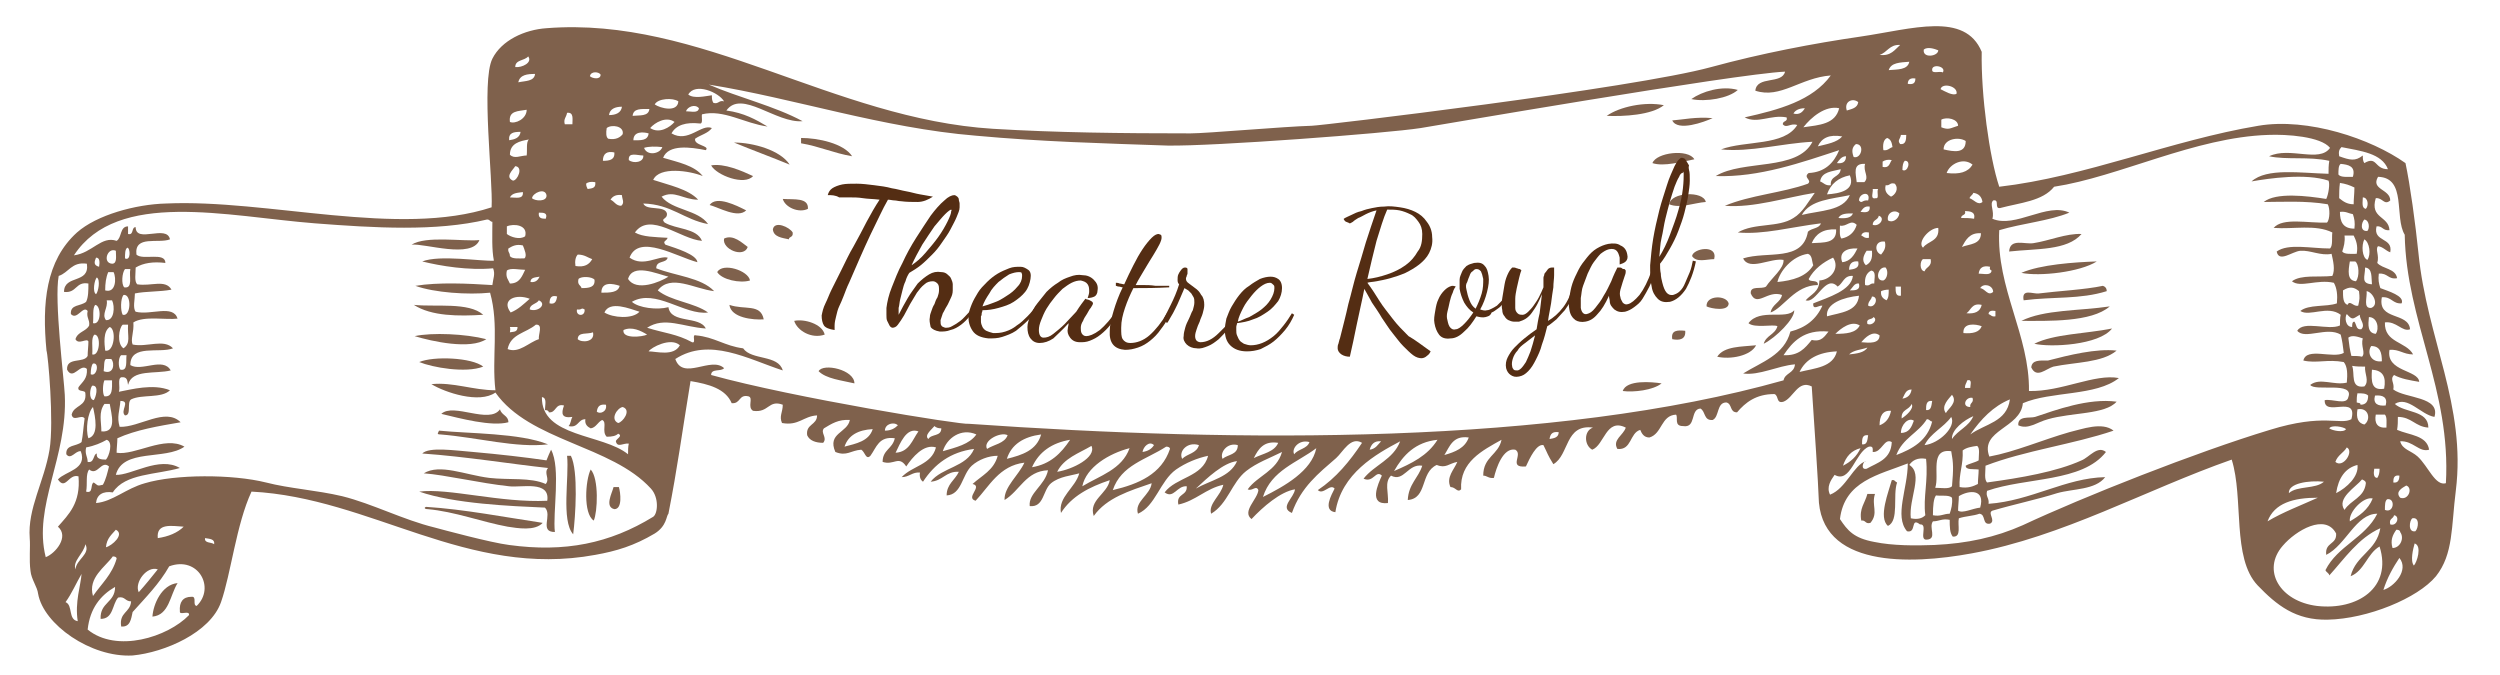 <?xml version="1.0" encoding="utf-8"?>
<!-- Generator: Adobe Illustrator 18.0.0, SVG Export Plug-In . SVG Version: 6.00 Build 0)  -->
<!DOCTYPE svg PUBLIC "-//W3C//DTD SVG 1.1//EN" "http://www.w3.org/Graphics/SVG/1.1/DTD/svg11.dtd">
<svg version="1.1" id="Layer_1" xmlns:x="http://ns.adobe.com/Extensibility/1.0/" xmlns:i="http://ns.adobe.com/AdobeIllustrator/10.0/" xmlns:graph="http://ns.adobe.com/Graphs/1.0/"
	 xmlns="http://www.w3.org/2000/svg" xmlns:xlink="http://www.w3.org/1999/xlink" xmlns:a="http://ns.adobe.com/AdobeSVGViewerExtensions/3.0/"
	 x="0px" y="0px" viewBox="0 0 328 88.5" enable-background="new 0 0 328 88.5" xml:space="preserve">
<g>
	<path fill-rule="evenodd" clip-rule="evenodd" fill="#7F614C" d="M228,11.8c-1.2,1.1-4.2,1.6-6.1,1.2C223.3,12,225.9,11.2,228,11.8
		z"/>
	<path fill-rule="evenodd" clip-rule="evenodd" fill="#7F614C" d="M218.3,13.8c-1.6,1.3-5.3,1.5-7.5,1.4
		C212.5,14,215.8,13.3,218.3,13.8z"/>
	<path fill-rule="evenodd" clip-rule="evenodd" fill="#7F614C" d="M224.7,15.5c-1.1,0.5-4.6,1.8-5.3,0.3
		C220.8,15.7,222.5,15.3,224.7,15.5z"/>
	<path fill-rule="evenodd" clip-rule="evenodd" fill="#7F614C" d="M222.3,20.9c-1.6,0.3-4,1-5.5,0.5C217.3,20,221.5,19.5,222.3,20.9
		z"/>
	<path fill-rule="evenodd" clip-rule="evenodd" fill="#7F614C" d="M111.8,20.5c-2.4-0.4-4.3-1.3-6.7-1.7c0-0.2,0-0.5,0-0.7
		C107.3,18.1,110.7,18.8,111.8,20.5z"/>
	<path fill-rule="evenodd" clip-rule="evenodd" fill="#7F614C" d="M96.3,18.7c2.5,0,6.1,1,7.3,2.9C101.2,20.6,98.7,19.7,96.3,18.7z"
		/>
	<path fill-rule="evenodd" clip-rule="evenodd" fill="#7F614C" d="M223.8,26.5c-1.5,0.1-3.4,0.9-4.8,0.3
		C219.2,25.2,223.5,25,223.8,26.5z"/>
	<path fill-rule="evenodd" clip-rule="evenodd" fill="#7F614C" d="M98.8,23.1c-1.1,1.3-4.8-0.1-5.5-1.4C95,21.4,97.3,22.4,98.8,23.1
		z"/>
	<path fill-rule="evenodd" clip-rule="evenodd" fill="#7F614C" d="M273.1,30.7c-1.9,2.2-5.9,1.9-9.5,2.3c0.1-1.8,2.1-0.9,3.2-1.1
		C268.8,31.6,271.1,30.6,273.1,30.7z"/>
	<path fill-rule="evenodd" clip-rule="evenodd" fill="#7F614C" d="M102.7,26.1c1.5,0.1,3.4-0.2,3.3,1.3
		C104.8,28,103,27.2,102.7,26.1z"/>
	<path fill-rule="evenodd" clip-rule="evenodd" fill="#7F614C" d="M97.9,27.6c-1.1,1.1-3.6-0.4-4.8-0.7C94,25.6,96.7,27,97.9,27.6z"
		/>
	<path fill-rule="evenodd" clip-rule="evenodd" fill="#7F614C" d="M275.1,34.3c-2.2,1.4-7.5,2-9.9,1.5
		C267.7,34.7,272.2,34.4,275.1,34.3z"/>
	<path fill-rule="evenodd" clip-rule="evenodd" fill="#7F614C" d="M224.9,34c-1,0-2.3,0.5-2.9-0.4C222.1,32.6,225.4,32,224.9,34z"/>
	<path fill-rule="evenodd" clip-rule="evenodd" fill="#7F614C" d="M104,30.5c0.1,0.7-0.5,0.5-0.5,0.9c-0.9-0.2-2-0.3-2.1-1.3
		C101.6,28.9,103.6,29.8,104,30.5z"/>
	<path fill-rule="evenodd" clip-rule="evenodd" fill="#7F614C" d="M275.9,37.5c0.3,0.1,0.5,0.3,0.5,0.7c-3.5,1.1-7,0.7-10.9,1.2
		c-0.3-1.6,1.2-0.8,2-0.9C269.8,38.2,273.6,38,275.9,37.5z"/>
	<path fill-rule="evenodd" clip-rule="evenodd" fill="#7F614C" d="M98.1,32.4c-0.5,1.5-3.4,0.3-3.1-1.1
		C96.2,30.7,97.4,31.9,98.1,32.4z"/>
	<path fill-rule="evenodd" clip-rule="evenodd" fill="#7F614C" d="M62.9,31.5c-1,2.5-7.2,0.4-8.9,0.6C55.9,30.9,60.7,31.7,62.9,31.5
		z"/>
	<path fill-rule="evenodd" clip-rule="evenodd" fill="#7F614C" d="M276.8,40.2c-2.4,2.1-8.1,1.9-11.6,1.9
		C268.2,40.6,272.8,40.8,276.8,40.2z"/>
	<path fill-rule="evenodd" clip-rule="evenodd" fill="#7F614C" d="M226.8,39.8c0,1.1-2.3,0.7-2.9,0.4
		C223.8,38.7,226.5,38.7,226.8,39.8z"/>
	<path fill-rule="evenodd" clip-rule="evenodd" fill="#7F614C" d="M98.4,36.8c-1.3,0.4-3.7-0.1-4.3-1.1
		C94.8,34.4,98.2,35.5,98.4,36.8z"/>
	<path fill-rule="evenodd" clip-rule="evenodd" fill="#7F614C" d="M235.4,40.7c0.1,1.1-2.4,3.6-4,4.4c0.3-1.1,1.5-1.2,1.8-2.3
		c-0.5-0.3-3,0.3-3.8-0.4C230.9,40.4,234.4,42,235.4,40.7z"/>
	<path fill-rule="evenodd" clip-rule="evenodd" fill="#7F614C" d="M277.1,43.1c-1.7,2.2-8.1,2.5-10.2,2
		C269.5,43.8,273.6,43.8,277.1,43.1z"/>
	<path fill-rule="evenodd" clip-rule="evenodd" fill="#7F614C" d="M221.1,43.4c0.1,1.1-0.7,1.3-1.7,1.1
		C219.2,43.3,220.1,43.3,221.1,43.4z"/>
	<path fill-rule="evenodd" clip-rule="evenodd" fill="#7F614C" d="M277.7,46c-1.9,1.6-5.4,1.5-8.3,2.1c-1,0.3-2.2,1.6-2.9,0.1
		c0.1-1,1.1-0.9,2.2-0.9C271.4,46.6,275,45.7,277.7,46z"/>
	<path fill-rule="evenodd" clip-rule="evenodd" fill="#7F614C" d="M230.4,45.3c-0.7,1.4-3.4,1.9-5.1,1.5
		C226.2,45.4,228.5,45.5,230.4,45.3z"/>
	<path fill-rule="evenodd" clip-rule="evenodd" fill="#7F614C" d="M95.7,40c2,0.7,4.1-0.2,4.5,1.9C98.8,42,95.9,41.7,95.7,40z"/>
	<path fill-rule="evenodd" clip-rule="evenodd" fill="#7F614C" d="M63.4,41.3c-3.2,0.2-6.8,0.2-9.1-1.3
		C57.1,40.3,61.5,39.6,63.4,41.3z"/>
	<path fill-rule="evenodd" clip-rule="evenodd" fill="#7F614C" d="M108.2,43.9c-1.7,0.6-3.6-0.5-4-1.8
		C105.5,41.8,107.9,42.5,108.2,43.9z"/>
	<path fill-rule="evenodd" clip-rule="evenodd" fill="#7F614C" d="M218,50.3c-1.1,0.9-3.7,1.2-5.1,1C213.4,49.8,216.7,50.1,218,50.3
		z"/>
	<path fill-rule="evenodd" clip-rule="evenodd" fill="#7F614C" d="M277.7,52.7c-1.5,1.7-5.9,1.4-9,2.3c-1.5,0.4-2.6,1.4-3.9,0.8
		c-0.1-1.3,1.5-0.9,2.2-1.1C269.7,53.8,274,52.2,277.7,52.7z"/>
	<path fill-rule="evenodd" clip-rule="evenodd" fill="#7F614C" d="M63.8,44.5c-2.1,1.4-7.1,0.3-9.4-0.4
		C56.7,43.6,61.1,43.8,63.8,44.5z"/>
	<path fill-rule="evenodd" clip-rule="evenodd" fill="#7F614C" d="M112.1,50.3c-1.7-0.4-3.7-0.6-4.7-1.6
		C108,47.6,112.1,48.5,112.1,50.3z"/>
	<path fill-rule="evenodd" clip-rule="evenodd" fill="#7F614C" d="M63.4,48.1c-2.3,0.9-6.7,0.1-8.4-0.6
		C56.9,46.7,61.9,46.9,63.4,48.1z"/>
	<path fill-rule="evenodd" clip-rule="evenodd" fill="#7F614C" d="M65.6,53.7c0.2,0.8,1.1,0.8,1.1,1.7c-2.2,0.6-6.3-0.5-8.8-1.1
		C59.5,52.8,64.2,55.7,65.6,53.7z"/>
	<path fill-rule="evenodd" clip-rule="evenodd" fill="#7F614C" d="M248.2,63c0.4-0.1,0.4,0.2,0.7,0.3c-0.6,1.7,0.3,5-1.2,5.7
		C246.4,67.9,247.8,64.5,248.2,63z"/>
	<path fill-rule="evenodd" clip-rule="evenodd" fill="#7F614C" d="M71.9,58.3c-4.2,0.5-9.2-0.9-14.1-1.3c-0.6,0-0.3-0.2-0.2-0.5
		C61.5,56.9,68.2,56.8,71.9,58.3z"/>
	<path fill-rule="evenodd" clip-rule="evenodd" fill="#7F614C" d="M245,64.8c0.3,0,0.6,0,1,0c-0.5,1.5,0.5,2.5-0.6,3.8
		c-0.7,0.2-0.6-0.4-1.2-0.3C243.9,66.7,244.7,66,245,64.8z"/>
	<path fill-rule="evenodd" clip-rule="evenodd" fill="#7F614C" d="M72.3,59c1.3,2.4,0.2,8.3,0.5,10.8c-2.1,0-0.3-2.2-1.3-3.2
		C67,66.4,59.6,66.1,55,64.5c3.8-0.5,10.7,1.5,16.8,1.2c0.4-2.7-3.4-1.7-5-1.9c-3.8-0.4-8.4-1.5-11.2-1.7c2.1-1.3,5.4,0.2,8.6,0.6
		c2.6,0.3,5.4-0.1,7.4,0.8c0.6-0.7-0.3-1.4,0.3-2.1c-4.7-0.5-10.8-1.5-16.5-1.9c0.9-0.9,4.2-0.4,6.7-0.2c3.4,0.3,6.9,0.7,9.6,1.1
		C71.9,59.9,72.1,59.4,72.3,59z"/>
	<path fill-rule="evenodd" clip-rule="evenodd" fill="#7F614C" d="M74.4,59.8c0.2,0,0.3,0,0.5,0c1,2,0.6,8,0.3,10.3
		C73.6,68.3,74.7,62.6,74.4,59.8z"/>
	<path fill-rule="evenodd" clip-rule="evenodd" fill="#7F614C" d="M77.5,61.6c1.1,1.2,0.9,5.6,0.4,6.7C76.5,67.4,76.8,63,77.5,61.6z
		"/>
	<path fill-rule="evenodd" clip-rule="evenodd" fill="#7F614C" d="M80.5,63.9c0.2,0,0.5,0,0.7,0c0.2,0.7,0.5,2.9-0.6,2.9
		C79.3,66.5,80.3,64.7,80.5,63.9z"/>
	<path fill-rule="evenodd" clip-rule="evenodd" fill="#7F614C" d="M71.2,68.6c-1,1.1-3.3,0.7-4.6,0.5c-3.3-0.6-7-2-10.5-2.3
		c-0.4,0-0.5-0.2-0.2-0.3C60.8,66.8,66.5,67.9,71.2,68.6z"/>
	<path fill-rule="evenodd" clip-rule="evenodd" fill="#7F614C" d="M23.3,76.5c-1,1.6-1.1,4.2-3.3,4.4C20.1,79.3,21.2,76.7,23.3,76.5
		z"/>
	<path fill-rule="evenodd" clip-rule="evenodd" fill="#7F614C" d="M262.3,24.5c11.3-1.3,22.6-6.1,34-8c6.5-1.1,14.8,1.7,19.3,4.9
		c0.6,2.8,1.3,7.9,1.7,11.8c1.1,11.2,6.3,20,4.9,31.2c-0.6,4.7-0.3,8.3-2.6,11.2c-2.4,2.9-9,5.6-14.2,5.7c-4.2,0.1-6.7-1.9-9.2-4.5
		c-3.4-3.6-1.8-11.4-3.4-16.5c-11.4,4-22.1,10.1-34.1,12.3c-8.1,1.5-20,1.9-20.1-7.5c0-0.9-0.6-10-0.9-14.4c-1.8-0.9-2.4,1.5-3.7,2
		c-1,0.3-0.6-0.8-1.2-1c-2.4,0-3.8,1.1-4.9,2.4c-1,0-0.6-1.1-1.4-1.3c-1.3,0-0.9,1.9-1.8,2.3c-1.2,0.1-0.9-1.1-1.6-1.5
		c-1.4,0.1-0.5,2.6-2.3,2.3c-1.2,0-0.6-1.1-0.9-1.5c-2,0.1-1.8,2.5-3.5,3c-0.7,0-1-0.5-1.2-1c-1.4,0.4-1.1,2.7-3,2.5
		c-0.7-1.2,0.8-1.8,1.1-2.8c-2.6-1.3-2.8,2.3-4.4,2.9c-1.1-0.6-1.1-2.5,0.1-2.9c-3.7-0.5-3.1,3.6-5.2,4.8c-0.8-1.3-0.7-1.3-1.3-2.5
		c-0.9-0.2-1.8,1.7-2.3,2.8c-2.4,0.2-0.3-1.6-1.4-2.2c-1.6-0.3-2.5,2.4-2.8,3.7c-0.7,0.1-0.9-0.3-1.4-0.3c0-2.5,2-2.7,2.4-4.7
		c-2.5,1.4-5.5,2.9-5.3,6.5c-0.5,0.5-0.7-0.3-1.4-0.3c-0.6-1.3,0.5-2.3,0.9-3.3c-1.1,0.2-1.5,0.9-2.7,0.4c-2.2,1-1.2,4.4-3.8,4.6
		c0.1-2.1,1.4-2.9,1.9-4.5c-1.9-0.3-2.4,2.2-4.1,1.3c-0.9,0.9-0.3,2.2-0.4,3.6c-2.6,0.3-1.3-2.5-0.8-3.6c-0.8-0.8-1.1,1-2.4,0.4
		c1.4-1.8,3.9-2.5,4.8-4.9c-3.2,1.7-7.7,4.2-8.5,9.3c-1.7-0.2-0.5-2.3-0.1-3.1c-0.6-0.7-1.5,0.9-2.2,0.2c2.4-1.6,4.2-3.8,5.8-6.2
		c-1.5-0.9-2.5,1.2-3.4,2c-2.3,2-4.6,3.8-5.8,7.2c-1.7-0.7,0.3-2,0.4-3.1c-1.9,0.3-4.2,2.3-5.7,3.9c-1.3-1,0.8-2.6,0.9-3.8
		c-0.3-0.7-0.8,0.2-1.4-0.1c1.3-1.8,3.8-2.4,4.5-4.9c-1.6,0.8-3.3,1.4-4.7,2.5c-1.9,1.5-2.4,4.3-4.6,5.6c-0.4-1.3,1.3-2.4,1.6-3.8
		c-2.3,0.5-3.6,2.1-5.9,2.6c-0.3-1.5,1.2-1.1,1.1-2.4c-1.3-0.1-1.7,1.7-2.9,0.8c1.5-2,5-2,5.7-4.8c-1.4,0.3-2.9,0.9-4.2,1.8
		c-2.1,1.5-2.7,4.8-5,5.8c-0.5-1.6,1.6-2.4,1.8-4c-2.9,1-5.9,1.9-7.6,4.3c-0.7-2.1,1.8-2.9,2.1-4.7c-2.7,0.9-5,2.1-6.4,4.3
		c-0.4-2.1,1.9-3.3,2.4-5.2c-1,0.3-2.6,0.4-3.7,1.3c-1.1,0.9-0.9,3.2-2.8,3c-0.2-1.7,2-2.7,2.4-4.7c-2.9,0.1-3.7,2.7-5.7,3.9
		c-0.1-1.7,1.9-3.3,2.6-4.9c-3.3,0.4-4.6,3.1-6.4,5c-1.4-0.4,1-1.9-0.4-2.2c1.2-1.1,2.8-1.8,3.3-3.7c-1.2,0-2.5,0.5-3.4,1.3
		c-1.3,1.2-1.3,3.8-3.3,3.9c0-1.5,1.1-2,1.6-3.1c-1.7-0.1-2.1,1.2-3.7,1.3c1.5-1.9,4.7-1.9,5.7-4.3c-3.1,0.4-5.2,2-6.7,4.3
		c-0.3-0.2-0.5-0.6-0.4-1.2c-1-0.1-1.4,0.6-2.4,0.6c1.4-1.5,3.9-1.6,4.5-3.9c-1.6-0.5-3.1,1.3-3.9,2.5c-1-1.5-1.6-0.1-3.1-0.6
		c0-1.6,1.3-1.7,1.6-3.1c-2.1-0.3-2.4,1.2-3.2,2.3c-0.6,0.6-0.7-0.5-1.2-0.8c-1.4,0.1-1.9,0.9-3.4,0.3c-1.1-2.5,1.6-2.5,1.9-4.2
		c-1.5-0.1-2.4,0.5-3.4,1.1c-0.5,0.6,0.5,1.2-0.1,1.9c-1,0-1.8-0.3-2.1-1c-0.2-1.5,1.3-1.3,1.3-2.6c-1.8,0.1-2.4,1.4-4.6,1
		c-0.4-0.9,0.1-1.4,0.1-2.4c-1.9-0.7-1.8,1.1-3.9,0.8c-0.8-0.5,0.1-1.7-0.6-1.9c-1.3-0.3-1,1-2.2,0.9c-0.8-1.9-3-2.5-5.4-2.9
		c-1.2,7.3-1.7,11.3-2.9,17.4c-0.3,0.3-0.2,1.6-1.8,2.6c-2.7,1.6-5,2.3-7.8,2.8c-16.8,3.1-29.4-7.5-45.1-8.3c-2,4.3-2.7,10.8-4,14.5
		c-1.4,4-7.4,6.6-11.6,7C11.9,86.3,5.7,81.9,5,77.9C4.9,77,4.1,76,4,74.9c-0.2-1.5,0-3.1-0.1-4.3C3.6,66.7,5.8,63.2,6.5,59
		c0.6-3.7-0.2-12.5-0.4-13c-0.6-6.2-0.1-11.8,4-15.5c2.6-2.3,7.7-3.7,11.7-3.8c13.3-0.6,30.5,4.5,42.7,0.5
		c0.2-3.6-1.4-16.5,0.1-19.5c1.2-2.4,4.2-3.8,7.1-4c20.2-1.6,37.6,11.9,58.6,13.2c8.3,0.5,16.8,0.6,25.9,0.6c2.1,0,12.3-0.9,15.9-1
		c1.1,0,42.2-4.9,52.4-7.7c6.6-1.8,13.4-3.1,19.6-4c6.8-1,13.7-3.3,15.9,2C259.9,12.5,261,20.6,262.3,24.5z M246.6,7.2
		c1.5,0.2,2-0.7,2.7-1.3C247.9,5.8,247.6,6.9,246.6,7.2z M252.4,6.5c-0.2,1.2,1.9,0.9,1.9,0.1C253.8,6.4,252.9,6.1,252.4,6.5z
		 M247.8,9.2c1.1-0.1,2.5,0,2.7-1.1C249.3,8.2,248.1,8.2,247.8,9.2z M253.5,9.2c0,0.5,1,0.1,1.4,0.3C255.4,8.7,253.4,8.3,253.5,9.2z
		 M186.4,16.8c-4.5,0.7-27.2,2.4-33.2,2.3c-8.6-0.3-16.5-0.5-25.2-1.3c-12.2-1-23.8-4.9-35-6.7c3.9,1.7,8.6,2.8,12.3,4.8
		c-3.5,0.3-8-4.2-10-1.4c2.3,0.3,3.9,1.2,5.4,2.1c-3-0.4-5.8-2.3-8.6-1.6c-0.1,0.3,0.2,1.3-0.3,1.2c-1.8-0.2-3.1,0.2-3.7,1.3
		c2.2,1.3,3.9-1.3,5.3-0.7c-0.5,0.7-1.5,0.9-2.2,1.4c-0.2,0.9,2,0.9,1.4,1.5c-2-0.4-4.9-0.8-5.6,1c2,0.6,4.1,1,5.2,2.4
		c-1.7-0.7-5.7-1.3-6.5,0.5c2.1,0.7,4.6,1.2,5.9,2.6c-2,0-3.1-1.3-4.8-0.4c1.4,1.8,4.8,1.7,6.1,3.6c-3.2-0.6-4.8-2.6-8.5-2.7
		c0.4,1,2.8,0.2,3.1,1.3c0.1,0.8-0.9,0.6-0.3,1.2c1.5,0.9,4.2,0.7,4.9,2.4c-2.8-0.2-6.8-3.9-8.8-1.1c1,0.6,2.7,0.6,4.3,0.7
		c-0.2,0.5-0.7,0.4-0.3,0.9c1.5,0.5,4.1,1.3,4.2,2.3c-2.7-0.7-7.7-3.8-8.9-0.6c1.8,1.3,3.8-0.3,5,0c-0.2,0.8-1.5,0.3-1.5,1.4
		c2.5,1,5.9,1.2,7.6,3c-2.6-0.3-5.7-2.3-7.4-0.1c1.7,1.4,4.8,1.6,6.6,2.9c-3.1,0.4-6.9-3.2-10-1.4c0.9,0.8,3.3,1.1,4.8,0.7
		c0.3,2.2,4.1,1.1,4.9,2.8c-3-0.2-5.4-1.6-7.7-0.1c2.2,0.7,3.9,0.8,5.9,1.9c0.6,0.2-0.1-1.1,0.5-0.9c2.4,0.2,3.8,1.4,6.2,1.7
		c1.1,1.6,4.6,0.8,5.2,2.9c-4.6-1.5-9.6-4.4-14.1-1.5c1,2.9,4.7-0.4,6.4,1.2c-0.4,0.5-1.7,0-1.7,0.9c10.8,3,33.1,6.6,33.8,6.4
		c35.6,2.5,76.8,2.8,106.9-5.7c0.2-1,1.4-0.9,1.5-2.1c-2.3,0.2-4.7,1.5-6.8,1.2c2.4-1.5,5.4-2.4,6.2-5.5c2-0.5,3.4-1.6,4.2-3.4
		c-0.4-0.1-1.3,0.7-1.2-0.3c2-0.8,5-1.7,5.2-3.6c-1.2-0.1-1.3,1-2,1.4c-1.6-1.7-2.8,2.3-4.2,1.8c0.7-0.8,1.8-1.1,1.8-2.6
		c1.6-0.1,2.7-1.7,1.8-3c-1.3,0.6-2.5,1.5-3.2,2.8c0.1,0.5,1.3,0,1.2,0.8c-3,0-4.5,3-6.2,3.6c0.2-1.1,1.3-1.3,1.5-2.3
		c-1.9-0.7-3.3,1.7-4.1-0.2c-0.1-1.1,1.4-0.5,2-0.9c0.7-1.1,2.4-2.4,2.3-3.5c-1.7-0.3-4.5,1.5-5.3-0.2c3.2-1,7.8,0.5,8.5-3.5
		c0.5-0.5,1.5-0.4,1.7-1.1c-4,0.5-7.5,1.5-10.9,1.2c2.2-1.3,5.3-0.6,7.3-1.9c1.2-0.7,2-2.2,2.8-3.3c-3.8,0.6-8,2-11.8,1.7
		c3.3-1.4,7.6-1.7,10.9-2.9c0.6-0.5-0.7-0.8,0.1-1.4c2.1-0.1,3.3-1.3,4-3c-4.9,1.6-10.5,3.6-16.2,3.4c3.6-2.2,10.7-0.6,12.7-4.5
		c-4,0.2-8.2,1.4-12,1c3.2-1.2,8.3-0.4,10-3.2c-0.9-0.3-1.4,0.5-1.9-0.1c0-0.5,0.7-0.3,0.5-0.9c-2.1-0.4-3.8,0.9-5.5,0
		c4.5-1,8.9-2.2,11.3-5.5c-4,0.3-6.6,3.1-9.9,2c0.2-2,3.5-0.8,3.9-2.5C227.6,9.7,187.7,16.6,186.4,16.8z M250.3,11
		c0.6,0.1,1,0,1-0.7C250.7,10.2,250.3,10.4,250.3,11z M254.6,11.7c0.6,0.3,1.6,0.9,2.1,0.6C256.9,11.3,254.8,10.8,254.6,11.7z
		 M242.3,14.5c0.6-0.2,1.4-0.3,1.5-1.1C243.1,12.8,241.9,13.3,242.3,14.5z M236.6,16.7c2.1-0.3,4.2-0.4,4.7-2.5
		C239.5,13.8,237.6,15.4,236.6,16.7z M67.6,8.8c0.9,0.1,2.3-0.6,1.7-1.4C68.8,8,67.6,7.8,67.6,8.8z M235.3,14.9
		c0.8,0.2,1.2-0.2,1.5-0.7C236,14.2,235.5,14.5,235.3,14.9z M254.7,15.7c0,0.3,0,0.6,0,1c1,0.4,1.2,0.1,2.2-0.2
		C256.9,15.6,255.4,15.3,254.7,15.7z M297.6,17.7c-9.6,0.3-19.6,5.5-28.1,6.8c-1.5,1.9-4.5,2.1-7.1,2.8c-0.8,0.1,0-1.2-0.9-1
		c-0.5,0.5,0.2,1.4-0.1,2.4c3,1.3,7.2-2.2,10.1-0.8c-2.7,1.1-6.2,1.4-9.2,2.3c-0.4,7.6,4,13.8,3.9,21.1c4.3,0.1,8.6-2.3,11.8-1.7
		c-3,2.4-8.9,1.7-12.6,3.3c-0.3,3.3-5.7,3.5-4.4,7c3.3-0.6,7-2.2,10.5-3.2c1.7-0.4,4.3-1.4,5.8-0.2c-5.3,1.8-11.6,2.6-16.8,4.6
		c0,0.8-0.2,1.8,0.2,2.2c4.4-0.6,9.1-1.4,12.4-2.9c1-0.4,2.1-2,3.2-1.1c-3.1,4-10.5,3.3-15.6,5.1c-0.2,0.8,0.3,0.9,0.2,1.7
		c5.6-0.4,10.1-3.4,15.3-3.5c-1.3,1.7-4.2,1.5-6.3,2.1c-2.5,0.8-5.8,1.5-8.5,2.3c-0.7,0.3,0.5,1.3-0.3,1.7c-1.1,0.2-0.5-1.2-1.4-1.3
		c-0.8,0.3-1.8,0.3-2.7,0.6c-0.2,0.9,0.4,2.5-0.8,2.4c-0.4-0.5-0.4-1.3-0.4-2.2c-1-0.2-1.4,0.2-2.2,0.2c-0.6,0.8,0.6,2.3-0.8,2.4
		c-1.1,0.1,0.2-2.1-0.9-2c-1.3-1-0.4,1.2-1.7,0.9c-1.7-2,0.1-5.6,0.1-8.9c-3.8,1.5-8.3,2.3-8.9,7.3c1,1.5,1.8,2.5,4.5,3
		c2.4,0.5,5.4,0.5,7.9,0.4c4.3-0.2,8-1,11.6-2.6c7.9-3.7,22.8-9.6,32.4-12.5c7.1-2.2,9.2-0.6,10.7-1.4c0.9-3.3-3.6-0.2-3.5-2.5
		c1-0.2,2.9,0.7,3.1-0.4c0.8-2.1-4.4-0.7-5-1.6c1.3-1,3.1,0.1,4.8-0.3c0.1-1.1,0.1-2.1-0.4-2.7c-2.1-0.4-3.6,0.2-5.3-0.2
		c0.4-1.8,3.9-0.2,5.3-1c-0.1-0.9-0.2-1.6-0.4-2.4c-1.8-1.1-4.7,0.7-5.7-0.5c0.8-1.4,4.1,0,5.6-0.7c0-0.5,0-1,0.1-1.4
		c-1.7-1.3-4.1,0.3-5.3-0.5c1.1-0.9,3.4-0.5,4.8-1c0.1-1.1,0-2-0.4-2.7c-2.2-0.5-4.4,0.7-5.5-0.2c1.2-0.9,3.5-0.5,5.3-0.7
		c0.4-0.8,0.1-2-0.1-2.9c-1.4,0.3-2.8-0.5-4.1-0.4c-1.1,0.1-2.8,1.6-3.1,0.1c1.5-1.1,4.5-0.4,7-0.4c0.4-0.4,0.2-1.4,0.3-2.1
		c-2.2-1.1-5.1-0.4-7.7-0.6c1.2-1.4,4.5-0.6,7-0.7c0.4-0.4,0.4-1.9,0.1-2.4c-2.9-0.5-6.2-0.3-8.4-0.3c1.6-1.3,5.7-0.8,8.2-0.4
		c0.3-0.6,0.5-2,0.3-2.4c-3-1-7.8-0.3-10.1,0.1c2-1.8,6.4-1.1,10.1-1c0-0.6,0-1.1,0.1-1.7c-2.7-0.6-5.6-0.1-7.9-0.6
		c2.7-1.3,6.6,0.9,8-1.1C304.5,17.9,300,17.6,297.6,17.7z M77.4,10c0.3,0.3,1.4,0.5,1.4-0.2C78.6,9.4,77.5,9.3,77.4,10z M68,10.8
		c0.9-0.2,2.1-0.1,2.2-1.1C69.2,9.7,68.2,9.8,68,10.8z M306.9,20.5c1.4,0.5,2.1,0.7,3.1-0.1c0,0.4,0,0.7,0.2,1
		c1.7-1,1.3,0.8,3.1,0.8c-0.8-2.1-3.6-2.4-6.1-2.9C306.9,19.6,306.8,19.9,306.9,20.5z M249.3,18.9c0.7,0.1,0.8-0.5,0.8-1.2
		c-0.2,0-0.5,0-0.7,0C249.3,18.3,248.9,18.4,249.3,18.9z M90.3,12.4c0.7,0.6,2.3,0.2,3.1,0.1c0,0.4,0,0.7,0.2,1
		c0.7,0.2,0.7-0.4,1.4-0.2C94.3,12.1,91.2,10.8,90.3,12.4z M255,19.6c1.3,0.3,2.9,0.6,2.9-1.1C257,17.9,255,18.2,255,19.6z
		 M238.5,19.2c1.2-0.3,2.5-0.5,3.2-1.3C240,17.6,239,18.1,238.5,19.2z M247.1,19.7c0.6,0.1,0.8-0.3,1.2-0.4c-0.1-0.6-0.2-1-0.7-1.2
		C247.1,18.3,247,19,247.1,19.7z M243.2,20.6c1,0.3,1.5-1.7,0.3-1.7C243,19.3,242.9,19.8,243.2,20.6z M306.8,22.9
		c0.3,0.4,1.2,0.3,1.9,0.3c0.4-1.4-0.6-1.6-1.6-1.7C306.8,21.7,306.8,22.3,306.8,22.9z M85.9,13.7c0.7,0.5,3,1.1,3.1-0.4
		C88.3,12.8,86.3,12.9,85.9,13.7z M90,14.6c0.7,0,1.6,0.3,1.7-0.4C91.2,13.6,90.2,14,90,14.6z M79.9,15.1c0.9,0,1.6-0.3,1.7-1.1
		C80.7,14,80,14.3,79.9,15.1z M241,21.4c0.8,0.1,1.2-0.2,1.2-0.9C241.6,20.5,241.3,21,241,21.4z M255.4,22.7
		c1.7,0.2,2.8-0.1,3.4-1.1C257.6,20.6,255.8,21.5,255.4,22.7z M313.6,26.3c-0.8,0.7-1-0.4-1.9-0.3c-0.8,2.7,1.7,2.3,1.8,4.2
		c-0.9,0.1-0.9-0.6-1.7-0.5c-0.5,2.1,2.2,1.4,1.8,3.4c-0.6-0.2-0.9-0.7-1.6-0.8c-0.4,0.4,0.2,1.2-0.1,2.2c0.7,0.8,2.4,0.7,2.6,2
		c-1.2,0.2-1.2-0.7-2.4-0.6c-0.1,0.8,0,1.3,0.2,1.9c1,0.4,3.2,1,2.8,2c-1.2,0.1-1.3-0.9-2.6-0.8c-0.6,3.1,3.5,1.9,3.7,4.2
		c-1,0.4-1.8-1.1-3.3-0.9c-0.1,2.7,2.8,2.5,3.7,4.2c-1.3,0-1.8-0.7-3.1-0.6c-0.5,2.9,3.8,2.6,3.9,4.2c-1.2-0.2-2.4-0.4-3.3-0.9
		c-0.6,0.6,0.1,1-0.1,1.9c1.6,1.2,6.2,0.9,5.4,3.6c-1.8-0.3-3.5-2.8-5.2-1.7c1.3,1.2,4.4,0.8,4.4,3.1c-1.7-0.1-2.2-1.4-4-1.4
		c0,0.6,0,1.1-0.1,1.7c1.6,0.7,3.9,0.7,4.2,2.6c-1.3,0.4-2.1-1.2-3.8-1.1c0.3,1.1,1.4,1.2,2.3,2c1.4,1.3,2.3,3.9,3.7,3.5
		c0.7-12.2-5.2-21.3-5.4-32.6c-1.4-2.3,0.3-7.5-3.5-7.6C311,24.9,313.6,24.8,313.6,26.3z M83,15.2c0.9-0.1,2.1,0.1,2.2-0.9
		C84.1,14.3,83.1,14.2,83,15.2z M247,21.2c0,0.2,0,0.5,0,0.7c0.9,0.2,0.9-0.5,1.2-0.9C247.7,20.9,247.3,21,247,21.2z M249.6,22.3
		c0.7,0.4,1.2-1.3,0.3-1.2C249.7,21.3,249.6,21.7,249.6,22.3z M66.9,16c0.7,0.3,2.2-0.4,2.2-1.6C68,14.6,66.7,14.5,66.9,16z
		 M243.6,23.9c0.3,0,0.6,0,1,0c0.7-0.7-0.2-1.4,0.1-2.4C243,21.4,243.5,22.8,243.6,23.9z M306.9,26c0.5,0.4,1,0.8,1.9,0.8
		c0-0.7,0.1-1.4,0.1-2.2c-0.6-0.3-1.2-0.5-1.9-0.6C306.9,24.7,306.9,25.4,306.9,26z M74.1,16.3c0.3,0,0.6,0,1,0
		c0-0.7,0.2-1.6-0.7-1.5C74.3,15.4,73.9,15.6,74.1,16.3z M85.3,16.8c1.2,0.8,2.6-0.1,3.2-0.8C87.4,15.2,85.9,16.1,85.3,16.8z
		 M239.7,25.5c1.6-0.1,3.8-0.5,3-2.5C241.2,23.3,240.2,24.1,239.7,25.5z M241.5,22.2c-1.1,0.3-2.5,0.3-2.7,1.6
		c0.5,0.2,0.7,0.6,1.4,0.5C240.1,23,241.4,23.3,241.5,22.2z M79.6,16.8c-0.1,0.6-0.1,1.2,0.2,1.4c1,0.2,1.6-0.2,1.9-0.6
		C81.9,16.5,80.2,16.3,79.6,16.8z M310.4,27.4c0.4-0.4,0.3-1.5-0.4-1.5C310,26.5,309.8,27.3,310.4,27.4z M83.1,18.4
		c0.9,0,1.9,0.1,2-0.9C84.4,17.3,83.1,17.2,83.1,18.4z M247.4,24.3c-0.2,0.8,0.2,1.2,0.7,1.5c0.5-0.2,1.1-1,0.5-1.7
		C247.9,23.9,248,24.4,247.4,24.3z M66.8,18.4c0.7-0.1,1.4-0.3,1.5-1.1C67.4,17.3,66.7,17.4,66.8,18.4z M246.1,26
		c0.5,0.1,0.1-0.8,0.3-1.2c-0.2,0-0.5,0-0.7,0C245.8,25.2,245.3,26.2,246.1,26z M258.4,26c0.6,0.2,1.1,1,1.7,0.5
		c-0.1-0.7-0.5-1.1-1.2-1.2C258.8,25.6,258.5,25.7,258.4,26z M308.9,30c0.1-0.8,0-1.3-0.2-1.9c-0.6-0.1-0.9-0.4-1.7-0.3
		C307,29.1,307.4,30,308.9,30z M66.9,20.3c0.6,0.6,1.4,0.1,2.2,0.1c0.1-0.7-0.1-1.8,0.3-2.1C68.2,18.5,66.9,18.8,66.9,20.3z
		 M243.9,26.3c0.4,0.5,0.4-0.1,1.2,0C245.5,25,243.9,25.3,243.9,26.3z M84.5,19.4c0.4,1.1,2.1,0.8,2.4-0.1
		C86,19.2,85.1,19.2,84.5,19.4z M236.4,28.2c2.4-0.6,5.4-0.5,6.3-2.6C240.4,26.1,237.5,26.2,236.4,28.2z M310.6,30.3
		c0.3-0.3,0.3-1.4-0.4-1.5C309.8,29.2,309.6,30.4,310.6,30.3z M79.1,21.1c0.8,0,1.6-0.1,1.5-1.1C79.7,19.8,79.1,20.1,79.1,21.1z
		 M82.5,21c0.6,0.5,2,0.3,1.9-0.6C83.6,20.4,82.4,19.9,82.5,21z M244.1,27.8c0.7,0.1,1.3,0.1,1.2-0.7
		C244.6,27,244.4,27.4,244.1,27.8z M257.3,28.6c0.6,0,1.1,0,1.7,0.1c0.2-0.9-0.5-1-1.2-1C258,28.3,257.3,28.1,257.3,28.6z
		 M247.7,28.9c0.5,0.4,1.4-0.1,1.5-0.9C248.6,27.4,247.5,27.9,247.7,28.9z M241.2,28.6c0.9,0.1,1.7,0,1.9-0.6
		C242.3,28,241.5,28,241.2,28.6z M245.7,29.5c0.9,0.3,1.7-0.9,0.8-1.2C246.4,28.9,245.7,28.8,245.7,29.5z M307.3,33
		c0.3,0.4,1.2,0.3,1.9,0.3c0.2-1.1-0.1-1.8-0.4-2.4c-0.4,0-0.8,0-1.2,0C307.7,31.7,307.5,32.4,307.3,33z M310.6,34.1
		c0.5-0.7,0.3-2.3-0.4-2.7C309.8,32.2,309.9,33.8,310.6,34.1z M67.3,23.7c0.6,0,1.4-1.8,0.3-1.9C67.3,22.3,66.2,23.2,67.3,23.7z
		 M241.4,29.6c0,0.6-0.1,1.4,0.2,1.7c1-0.2,1.7-0.8,2-1.8C242.8,28.7,242.3,29.8,241.4,29.6z M252.3,32.5c0.6-0.9,2.2-0.8,2-2.6
		C253.1,29.9,251.5,31.8,252.3,32.5z M257.4,32.4c1-0.4,2.5-0.3,2.5-1.8C258.4,30.5,257.9,31.5,257.4,32.4z M237.7,31.9
		c1.5-0.1,3.3,0.1,3.2-1.8C239.2,30,238.2,30.7,237.7,31.9z M244.2,30.9c0.3,0.1,0.4,0.4,1,0.3c0-0.2,0-0.5,0-0.7
		C244.7,30.4,244.3,30.5,244.2,30.9z M76.9,24.1c0,0.3,0.1,0.5,0.2,0.7c0.6-0.1,1.1-0.1,1-0.9C77.5,23.8,77.1,23.9,76.9,24.1z
		 M246.8,33.4c0.3-0.4,0.7-0.8,0.5-1.7C245.9,31.5,245.9,33.1,246.8,33.4z M309.1,36.9c0.5-0.6,0.4-2.3-0.1-2.6c-0.2,0-0.5,0-0.7,0
		C308.1,35.5,307.9,36.8,309.1,36.9z M69.8,26c0.4,0.4,2,0.5,1.9-0.4C71.5,24.6,69.9,25.3,69.8,26z M80.1,26.2
		c0.5,0.2,0.7,0.8,1.4,0.8c0.5-0.4,0.1-0.9,0.1-1.4C80.9,25.5,80.4,25.7,80.1,26.2z M66.9,25.9c0.8,0,1.8,0.3,1.7-0.7
		C67.9,25.3,67.2,25.3,66.9,25.9z M311.2,37.3c-0.1-0.9,0.1-2.1-0.9-2.2C310.3,36.3,309.7,37.2,311.2,37.3z M241.7,34.4
		c1.1-0.1,1.6-1,2-1.8C242.3,32.5,241.2,33.1,241.7,34.4z M244.8,34.8c0.6-0.3,0.9-0.8,0.8-1.9c-0.2,0-0.5,0-0.7,0
		C244.5,33.5,244.2,34.2,244.8,34.8z M233.2,37c2-0.2,3.8-0.7,4.7-2.2c-0.2-0.5-0.1-1.3-0.7-1.5C235.1,33.6,233.5,35.6,233.2,37z
		 M252.5,35.6c0.2-0.6,1-0.6,0.8-1.6c-0.3,0-0.6,0-1,0C251.9,34.2,251.8,35.5,252.5,35.6z M242.6,35.4c0.7-0.1,1.4-0.2,1.2-1.1
		C243,34.2,242.6,34.6,242.6,35.4z M259.6,35.9c0.7,0,1.6,0.3,1.7-0.4c-0.2-0.1-0.3-0.2-0.2-0.5C260.2,34.8,259.7,35.1,259.6,35.9z
		 M71.6,28.7c0.3-0.8-0.3-0.8-0.9-0.8C70.6,28.6,71,28.7,71.6,28.7z M247.1,36.8c0.5-0.2,0.7-1.2,0.3-1.7
		C246.4,34.9,245.9,36.9,247.1,36.8z M307.4,38.1c0,0.9,0,1.7,0.6,1.9c0.3-0.7,0.8,0.3,1.4,0.1c0.2-0.9,0.2-1,0.1-1.9
		C308.8,37.6,308.2,37.6,307.4,38.1z M244.7,37.4c0.7,0.2,0.6-0.3,1.2-0.2c0-0.7,0.3-1.6-0.4-1.7C244.9,35.8,244.6,36.4,244.7,37.4z
		 M311.1,40.4c1.1-0.4,0.2-2.1-0.6-2.2C310.6,39,310,40.5,311.1,40.4z M64.6,29.1c-0.3,0-0.3-0.3-0.7-0.3
		c-6.7,1.6-14.8,1.1-22.6,0.5c-11.5-0.9-25.9-4.5-31.6,4.2c2.4-0.3,3.6-2.6,5.6-1.9c0.7-0.4,0.4-1.9,1.5-1.9c0,0.3,0,0.6,0,1
		c0.8,0.2,0.4-0.9,1-0.9c0,2.2,4.1-0.4,4.5,1.6c-1.5,0.6-4.7-0.6-4.4,2c0.8,0.8,3.8-0.4,3.8,1.1c-1.6-0.2-2.9,0-3.9,0.6
		c0,0.8-0.2,1.8,0.2,2.2c1.8,0.3,3.7-0.7,4.5,0.7c-1.5,0.3-3.4,0.2-4.8,0.5c0,0.8-0.3,1.9,0.1,2.4c2,0.5,4.9-1,5.5,0.9
		c-1.5,0.2-4.4-0.4-5.8,0.5c0.1,1.3-0.4,2.2-0.1,2.9c1.9,0.4,4.1-0.8,5.3,0.5c-1.8,0.7-5.6-0.6-5.6,2.2c1.5,0.9,4.3-1.1,5.3,0.7
		c-2,0.5-5.1-0.2-5.6,1.9c-0.1-0.6-0.1-1.1-0.9-1c-0.5,0.2-0.1,1.3-0.3,1.9c1.6-0.3,4.5-1.1,6.7-0.2c-1.1,1.1-3.7,0.5-5.1,1.2
		c-0.6,0.4,0.1,2.1-0.8,2.1c-0.7-0.6,0.8-1.9-0.6-1.9c-0.1,1.3-0.5,2.1-0.1,3.4c2.6,0.1,6-2.6,8-0.6c-2.9,0.5-5.9,1-8.3,2.1
		c0,0.6-0.1,1.3-0.1,1.9c2.4,0.4,6.3-2.3,8.9-0.8c-2.5,1.8-8.1,0.2-9,3.7c2,0.1,5.7-2.5,8.4-0.9c-3.1,0.9-7.2,0.7-8.8,3.2
		c-1.3-0.2-2.1,0.3-2.2,1.4c2.2-0.2,3.9-1.9,6.4-2.6c4-1.2,11.5-1.2,15.9-0.1c3.1,0.8,6.6,1,10,1.8c4,1,8,3.1,12.1,4.1
		c1.1,0.3,7.4,2,9.8,2.3c7.3,1,13.2-0.2,18.9-3.7c0.6-0.4,0.8-2.5-0.3-3.7c-5.2-5.7-15.9-6.2-20.4-12.6c-2.1,1.5-6.6,0-8.4-1.1
		c2.8-0.3,5.5,0.8,8.4,0.8c-0.5-4.3,0.5-8.5-0.7-12.8c-2.9,0.3-7.3,0-9.8-0.9c3-0.5,7-0.3,10.1-0.1c0.1-0.9,0.4-1.4,0.1-2.2
		c-3.2,0.3-6.9-0.3-9.3-0.9c2.3-0.9,7.7,0,9.4-0.1C64.5,32.7,64.6,30.9,64.6,29.1z M66.5,29.7c0,0.3,0,0.6,0,1
		c0.5,0.4,1.7,0.8,2.4,0.3C69.3,29.5,67.4,29.3,66.5,29.7z M259.8,37.8c0.7,0.1,1,1.1,1.7,0.5C261.5,37.4,260.2,37.1,259.8,37.8z
		 M242.7,38.1c0.7,0,1.4,0,1.2-0.9C243.3,37.1,243.1,37.7,242.7,38.1z M249.4,38.8c0-0.4,0-0.8,0-1.2c-0.2,0-0.5,0-0.7,0
		C248.7,38.3,248.7,38.9,249.4,38.8z M246.8,38.2c-0.1,0.7,0.3,1,0.7,1.2c0.3-0.3,0.3-0.8,0.3-1.4C247.4,38,247,38.1,246.8,38.2z
		 M308.6,42.9c0-0.3,0-0.7,0.3-0.7c0.3,0.4,0.2,1.1,0.9,1c0.6-0.6-0.2-1.2-0.2-1.9c-0.9,0.5-0.9,0.8-1.7-0.1
		C307.6,41.6,307.7,42.9,308.6,42.9z M239.7,41.5c1.8-0.5,4-0.6,4.2-2.7C241.9,39,239.5,39.8,239.7,41.5z M245.1,40.1
		c0.9,0.5,1.5-1.2,0.5-1.2C245.5,39.4,245.1,39.5,245.1,40.1z M311.7,43.8c0.5-0.7,0.2-2.2-0.9-2.2
		C310.7,42.6,310.6,43.7,311.7,43.8z M66.7,32.6c-0.1,0.5,0.2,0.5,0.2,1c0.3,0.4,1.2,0.3,1.9,0.3c0.4-0.3,0-1.2-0.2-1.7
		C67.7,32,67.2,32.3,66.7,32.6z M258,41.1c1.1,0.1,1.8-0.2,2-1.1C258.7,39.7,258.6,40.7,258,41.1z M260.9,41.2
		c0.3,0.1,0.4,0.4,0.9,0.3c0-0.2,0-0.5,0-0.7C261.3,40.7,260.9,40.8,260.9,41.2z M75.5,34.9c1.2,0.2,1.8-0.2,2.2-0.9
		c-0.6-0.2-1-0.6-1.9-0.6C75.5,33.7,75.4,34.3,75.5,34.9z M245,42.5c0.7,0.3,1.4-0.6,0.8-0.9C245.6,42,244.8,41.7,245,42.5z
		 M308.1,44.3c0.1,0.9,0.2,1.6,0.4,2.4c0.5,0,1,0,1.4,0.1c0.5-0.5-0.2-1.4,0.1-2.4C309.4,44.2,308.6,43.9,308.1,44.3z M16.4,33.9
		c0.8,0.4,0.7-1.4,0.3-1.4C16.4,32.7,16.4,33.3,16.4,33.9z M82.4,36.6c1.1,1.7,4.2,0.4,5.3-0.3C86.1,35.9,83,34.5,82.4,36.6z
		 M257.6,43.7c1.2,0.1,2.1-0.1,2.4-0.9C259.2,42.5,257.5,42.3,257.6,43.7z M14.7,34.6c0.7,0,0.5-1,0.5-1.7
		C14.1,32.4,13.4,34.5,14.7,34.6z M66.5,35.5c-0.2,0.9,0.2,1.2,0.4,1.7c1.3,0,1.6-1,2-1.8C68.1,35.4,67,35.1,66.5,35.5z M240.8,43.8
		c1.4,0,2.7-0.1,3.2-1.1C242.9,42,241.5,43.1,240.8,43.8z M312.5,47.4c0-1.1-0.2-2-1.4-2C310.5,46.3,311.1,47.6,312.5,47.4z M13,35
		c0.1-0.6,0.1-1.2-0.4-1.2C12.4,34.3,12.2,34.8,13,35z M75.9,36.6c-0.2,0.8,0.3,0.8,0.4,1.2c1,0,1.8-0.1,1.7-1.1
		C77.7,36.3,76.3,36.2,75.9,36.6z M69.6,37c0.7,0.1,1-0.3,1.2-0.7C70.2,36.4,69.6,36.4,69.6,37z M234,46.6c2,0.1,2.8-0.9,3.7-2
		c1.3,0.3,1.7-0.5,2.2-1.1C236.7,43.2,235.2,44.8,234,46.6z M244.2,44.9c1.1,0.1,2.4,0.2,2.4-0.9C245.7,43.3,244.7,44.3,244.2,44.9z
		 M7.7,36.2c-0.6,3.2,0.7,13.5,0.8,15.6c0.4,8.2-4.2,14.6-2.5,21.3c1.3-0.5,3.1-2.7,1.6-4c1.4-1.6,3-3.1,2.7-6.6
		c-1.3-0.4-1.7,1.9-2.7,0.4c1-1.1,3.9-1.3,3-3.7c-0.7-0.1-1.3,1.2-1.9,0.4c-0.1-1.3,1.3-1,2-1.6c0.2-1,0.2-1.6,0.4-3.1
		c-0.4-0.6-1.5,0.5-1.7-0.5c0.3-1.3,2-1,1.8-2.8c0-0.5-1.1-0.1-0.9-0.8c0.5-0.7,1.2-1.1,1.1-2.4c-0.9-0.8-1.8,1.6-2.6,0.1
		c-0.1-1.7,2.2-0.8,2.7-1.8c0-0.6,0.1-1.3,0.1-1.9c-0.2-0.5-1.3,0.5-1.7-0.3c0.3-1,1.4-1,1.8-1.8c0.1-0.8-0.4-1-0.2-1.9
		c-0.6-0.8-1.4,1.3-2.2,0.4c-0.1-1.3,1.3-1,2-1.6c0.3-0.6,0.3-1.5,0.3-2.4c-1.7-0.3-1.5,1.3-3.2,1.1c0-2.3,3.4-1,3-3.7
		C9.4,34.3,9,35.8,7.7,36.2z M78.9,38.4c1.1,0,2.2,0,2.4-0.9C80.4,37.2,78.9,36.9,78.9,38.4z M16.3,37.7c1.2,0.2,0.6-1.5,0.8-2.4
		c-0.2,0-0.5,0-0.7,0C16,35.8,15.9,37.3,16.3,37.7z M13.8,38.1c1.4,0.4,1.5-1.6,1.1-2.4c-0.2,0-0.5,0-0.7,0
		C13.9,36.4,13.8,37.2,13.8,38.1z M310.2,50.7c0.7-0.7,0-1.7,0.1-2.6c-0.6,0-1.1,0-1.7-0.1C309,49,308.3,51,310.2,50.7z M242.6,46.5
		c0.9-0.1,2-0.2,2.4-0.9C244.2,45.9,243.2,45.9,242.6,46.5z M12.6,38.6c0.3-0.3,0.6-1.9,0.1-2.2C12.4,36.7,12.1,38.3,12.6,38.6z
		 M72.1,39.8c0.8,0.2,0.9-0.4,1-0.9C72.4,38.7,72.1,39,72.1,39.8z M312.8,51c0.3-1.6-0.2-2.4-1.6-2.5C311.1,50,311.1,51.3,312.8,51z
		 M67,41c1-0.4,1.7-1.1,2.5-1.8C67.7,38.5,65.7,39.3,67,41z M236.1,48.8c2-0.5,4.4-0.6,4.9-2.7C238.6,46.2,236.9,47.1,236.1,48.8z
		 M69.5,40.6c1.1,0.4,2.3-0.7,1.2-1.2C70.4,39.9,69.5,39.9,69.5,40.6z M79.3,41c1.1,0.7,3.7,0.9,4.6-0.1C82.6,40.5,80,39.4,79.3,41z
		 M75.7,40.6c-0.2,0.9,1.1,1,1,0C76.2,40.3,76.4,40.7,75.7,40.6z M16.1,41.3c1.1,0.3,1.2-2.8,0.1-2.6C15.8,39.2,15.8,40.8,16.1,41.3
		z M13.9,42c1.1,0.1,1.2-1.8,0.8-2.6c-0.2,0-0.5,0-0.7,0C14.2,40.4,13.3,41.2,13.9,42z M309.2,52.8c0.2,0.1,0.5,0,0.5,0.3
		c0.7,0,1-0.4,1-1.2c-0.3-0.3-0.8-0.3-1.4-0.3C309.2,52,309.2,52.4,309.2,52.8z M313,53.2c0.3-1.1-0.4-1.4-1.4-1.3
		C311.3,53,312,53.3,313,53.2z M12.2,42.4c1.1,0.3,1.1-2.3,0.3-2.4C12.1,40.4,12.3,41.6,12.2,42.4z M257.8,50.9c0.2,0,0.5,0,0.7,0
		c0-0.4,0.3-1.2-0.4-1C258,50.3,257.8,50.4,257.8,50.9z M70.3,42.6c-1.3,1.1-3.3,1.2-3.7,3.2c1.5,0.6,2.8-0.9,4.1-1.3
		C70.6,43.9,71.3,42.5,70.3,42.6z M81.8,43.3c-0.2,1.2,2.5,0.9,3.1,0.6C84.1,43.4,82.9,42.8,81.8,43.3z M66.9,43.6
		c0.5-0.1,1,0,1-0.7c-0.3,0-0.6,0-1,0C67,43.2,66.9,43.4,66.9,43.6z M75.8,44.5c0.5,0.5,2.3,0.4,2-0.9
		C77.1,43.9,75.8,43.5,75.8,44.5z M249.6,52.3c0.7-0.1,1.1-0.5,1.2-1.2C250,51.1,249.9,51.8,249.6,52.3z M85.1,46.1
		c1,0,3.3,0.7,4.1-0.8C88,44.2,85.4,45.6,85.1,46.1z M310.2,55.7c0.9-0.6,0.6-2.3-0.9-2C309.1,54.9,309.4,55.5,310.2,55.7z
		 M255.3,54.2c0.3-0.6,1.6-1.4,0.8-2.4C255.7,52.3,254.6,53.3,255.3,54.2z M258.5,53.4c-0.1-0.6,0.5-0.5,0.3-1.2
		C257.9,52,257.3,53.4,258.5,53.4z M258.5,57c1.9-1.4,4.8-1.6,5.2-4.6C261.5,53.3,259.9,55,258.5,57z M313.1,56.1
		c0-0.6,0.1-1.4-0.2-1.7c-0.4,0-0.8,0-1.2,0C311.5,55.5,311.9,56.2,313.1,56.1z M16.2,45.7c1-0.7,0.5-1.6,0.6-3.1
		c-0.2,0-0.5,0-0.7,0C15.6,43,15.3,45.1,16.2,45.7z M13.8,46c1.2,0.3,1.5-2.8,0.6-3.1C13.5,43.5,13.7,45.1,13.8,46z M252.7,53.8
		c0.7,0.1,0.7-0.6,0.8-1.2C252.7,52.5,252.7,53.2,252.7,53.8z M249.5,54.9c0.5-0.3,1.7-1.3,1.3-1.9
		C250.5,53.8,249.4,53.7,249.5,54.9z M12.1,46.5c1,0.3,1.2-2.6,0.3-2.6C11.9,44.3,12.2,45.6,12.1,46.5z M307.8,56.3
		c-0.3-0.3-1.9-0.6-2.2-0.1C306,56.5,307.5,56.8,307.8,56.3z M246.6,55.8c0.8-0.3,1.3-0.9,1.5-1.9C247,53.8,246.6,54.6,246.6,55.8z
		 M256.1,57.6c0.8-1.2,2.2-1.6,2.8-3C257.7,55.1,256,56.4,256.1,57.6z M252.5,58.4c1.9-0.2,4.2-2.4,3.5-3.7
		C255,56.1,253.3,56.8,252.5,58.4z M249.4,56.8c1.1,0,1.4-0.8,1.7-1.6C250.4,54.7,249.4,55.7,249.4,56.8z M248.8,59.7
		c2.1-0.8,4.1-1.9,4.7-4.4c-0.3,0-0.3-0.3-0.7-0.3C251.7,56.8,249.6,57.5,248.8,59.7z M15.8,48.5c1,0.2,0.7-1.1,0.8-1.9
		c-0.2,0-0.5,0-0.7,0C15.5,46.9,15.5,48.2,15.8,48.5z M306.4,60.6c1,0.9,2.5-1.4,1.5-1.9C307.5,59.4,306.7,59.7,306.4,60.6z
		 M13.6,48.7c1.3,0.5,1.5-1,1-1.6c-0.2,0-0.5,0-0.7,0C13.6,47.3,13.7,48,13.6,48.7z M11.9,49.1c0.8,0.4,1.2-1.6,0.3-1.4
		C12,47.9,11.9,48.5,11.9,49.1z M244.3,58.3c0.7,0.1,0.7-0.6,0.8-1.2C244.3,57,244.3,57.6,244.3,58.3z M244.9,61.5
		c1.4-0.8,3.2-1.2,3.3-3.5c-1-0.6-1.3,1.4-2.5,1.3c0-0.4,0.1-0.8-0.5-0.7c-1.8,0.7-2.4,4.9-4.5,3.7c-0.5,0.7-1.1,1.6-0.6,2.6
		c2.1-0.8,3.1-3.9,4.7-4.4C244.5,60.4,244,61.7,244.9,61.5z M257.5,59.1c0.1,1.9-0.5,3-0.4,4.8c1.1,0.2,1.8-0.1,2.4-0.4
		c0-0.6,0.1-1.3,0.1-1.9c-0.7-0.1-1.7,0.1-1.7-0.5c0.5-0.3,1.2-0.4,1.7-0.7c0-0.7,0.2-1.6-0.2-1.9C258.7,58.6,258,58.7,257.5,59.1z
		 M203.3,57.6c0.6-0.1,1.2-0.2,1.2-0.9C203.7,56.6,203.4,56.9,203.3,57.6z M306.5,64.7c1.4-0.7,3-2.2,2.8-3.7
		C307.7,61.4,306.8,62.7,306.5,64.7z M241.8,61.1c1-0.5,1.8-1.2,2.3-2.3C242.9,59.1,242.2,59.9,241.8,61.1z M253.9,64
		c0.8,0,1.8,0.2,2.2-0.2c0.2-2.3,0.2-3-0.1-4.6C253.1,58.8,254.5,62.3,253.9,64z M311.9,62.7c0.2-0.3,0.3-0.6,0.3-1.2
		c-0.2,0-0.5,0-0.7,0C311.4,62.1,311.4,62.7,311.9,62.7z M13.7,52c1.1,0.1,1-1,1-2.1c-0.3,0-0.6,0-1,0C13.5,50.3,13.4,51.6,13.7,52z
		 M82.4,59.6c0-0.5,0-1,0.1-1.4c-0.7-0.1-1.5,0.6-1.7-0.3c0-0.3,1-0.7,0.3-1c-0.3,0.3-0.8,0.4-1.5,0.4c-0.7-0.7,0.1-1.9-0.6-2.2
		c-0.6,0.3-0.8,1-1.5,1.1c-0.4-0.2-0.8-0.5-0.7-1.2c-1,0-0.9,1.2-2.2,0.9c0.3-0.3,0.3-0.9,0.5-1.2c-1.4,0.2-1.5-0.4-1.1-1.5
		c-1.2-0.3-1,1-2,0.9c0-0.2-0.2-0.3-0.5-0.3c0-0.7,0.3-1.6-0.4-1.7C71,57.4,79.1,56.9,82.4,59.6z M189.5,59.7
		c1.4-0.4,2.7-0.9,3.2-2.3C190.6,57.1,190.2,58.6,189.5,59.7z M314,63.3c0.6,0.1,0.8-0.3,0.8-0.9C314.1,62.3,314,62.7,314,63.3z
		 M78.3,54c0.4,0.4,1.4,0,1.2-0.9C78.7,53,78.4,53.3,78.3,54z M250.5,61c1.9,1.2-0.1,4.4,0.2,7c0.9,0.2,1.5,0,1.9-0.4
		c-0.3-2.4,0.4-4.5,0.1-7.4C251.6,60,250.9,60.4,250.5,61z M12.3,52.5c0.2-0.2,0.8-2-0.2-1.9C11.8,50.9,11.6,52.4,12.3,52.5z
		 M81.1,55.5c0.6-0.1,1.8-1.7,0.6-2.1C81,53.5,80,55,81.1,55.5z M182.9,61.8c2.3-1,4.4-2,5.7-4.1C185.7,58,184.1,59.7,182.9,61.8z
		 M307.6,66.9c0.8-1.3,2.6-1.6,2.8-3.5c0-0.3-0.3-0.4-0.5-0.5C309.1,63.9,306.5,65.4,307.6,66.9z M179.7,59c0.8-0.1,1.1-0.7,1.5-1.1
		C180.3,57.8,179.9,58.3,179.7,59z M116.1,56.5c0.8,0,1.3-0.3,1.7-0.7C117.3,55.3,116.1,55.6,116.1,56.5z M300.3,64.7
		c1.1-1,3.5-0.5,4.6-1.5C302.9,63,300.2,63.4,300.3,64.7z M314.9,65.3c1.1,0.4,1.7-1.3,0.8-1.6C315.2,64,314.2,64.5,314.9,65.3z
		 M121.8,57.6c0.4-0.7,1.7-0.3,1.7-1.4c-0.4,0-0.7-0.1-0.9-0.3C122.3,56.3,121.2,57.1,121.8,57.6z M169.8,59.6
		c0.5-0.7,1.7-0.7,2-1.6C170.4,57.6,169.4,58.9,169.8,59.6z M164.5,60.1c1.2-0.6,2.7-0.8,3.2-2C165.8,57.8,165.1,58.9,164.5,60.1z
		 M117.5,59.4c1.8-0.1,2.2-1.7,3-2.8C118.9,56,118.1,58.2,117.5,59.4z M123.7,59.2c1.7-0.5,3.5-0.9,4.4-2.2
		C126.1,56.1,124.2,57.5,123.7,59.2z M129.5,58.9c0.9-0.6,2.3-0.7,2.7-1.8C131.3,56.6,128.9,57.8,129.5,58.9z M132.1,60.2
		c2-0.5,3.9-1.1,4.5-3.2C134.3,57.3,132.7,58.3,132.1,60.2z M110.8,58.6c1.5-0.4,3.2-0.7,3.7-2.3C112.6,56.4,111.3,57.1,110.8,58.6z
		 M160.4,60.2c0.7-0.6,2-0.5,2-1.8C161,58,160,59.4,160.4,60.2z M165.7,65.2c2.8-1.4,6.4-3.4,7-6.4
		C170.2,60.7,166.8,61.7,165.7,65.2z M135.4,61.3c2.4-0.4,3.8-1.8,5-3.6C138,58.1,136.3,59.3,135.4,61.3z M149.9,59.3
		c0.7-0.1,1.2-0.4,1.5-0.9C150.8,57.8,150,58.6,149.9,59.3z M155.1,60.2c0.7-0.7,1.9-0.7,2.2-1.8C155.8,57.9,154.6,59.2,155.1,60.2z
		 M13.3,56.6c2.1,0.2,1.3-2.3,1.1-3.6c-0.2,0-0.5,0-0.7,0C12.9,54.1,13.3,55.3,13.3,56.6z M153.5,58.9c0-0.2-0.2-0.3-0.5-0.3
		c-2.6,1.7-5.9,2.4-7,5.7C149.4,63.5,152.4,62.2,153.5,58.9z M308.3,68.4c1.2-0.7,2.4-1.5,3-3C310.1,65.1,308.1,67.2,308.3,68.4z
		 M138.7,61.9c2-0.3,5.2-1.9,4.5-3.4C141.5,59.5,139.6,60.1,138.7,61.9z M142,63.8c2.3-1.4,5.2-2.2,6.2-5
		C145.5,59.5,142.5,61.3,142,63.8z M312.9,66.9c1.2,0.5,1.4-1.6,0.3-1.4C312.9,65.7,312.9,66.3,312.9,66.9z M11.6,57.5
		c1.4-0.4,0.9-2.8,0.6-4.1C11.5,54.1,11.2,56.4,11.6,57.5z M297.5,68.4c2-1.2,4.4-2.1,6.6-3.1C300.9,65.3,298.4,66,297.5,68.4z
		 M156.9,64.1c1.9-1.1,4.5-1.5,5.4-3.6C160.5,60.7,158.4,62.7,156.9,64.1z M257,65.1c0,0.6-0.1,1.3-0.1,1.9c0.6,0.4,1.9-0.3,2.9-0.4
		C260.5,64.1,258.3,64.3,257,65.1z M305.2,72.8c-0.2-1.7,1.4-1.3,1.3-2.8c-1.4-2.7-5.3-0.4-7,1.6c-2.8,3.2-0.4,7.3,4.5,7.9
		c5.3,0.6,9.9-2.4,8.2-7.8c-1.6,0.9-2,3.2-3.8,3.9c0.7-2.8,3.4-3.3,3.9-6.3c-2.9,1.3-4.7,4-6.7,6.2c0-0.3-0.4-0.4-0.5-0.7
		c1.6-3.2,5.2-4.2,6.8-7.4C309.1,67.4,307.8,71.5,305.2,72.8z M253.6,67.6c1,0.2,1.4-0.2,2.2-0.2c0.2-0.6,0.4-1.3,0.3-2.1
		c-0.4-0.4-1.4-0.2-2.1-0.3C253.7,65.4,253.6,66.3,253.6,67.6z M313.6,68.8c0.9,0.3,1.3-1.1,0.5-1.2C314,68.1,313.4,68,313.6,68.8z
		 M316.9,69.7c0.4-0.4,0.6-1.9-0.4-1.7C316.1,68.3,315.9,69.9,316.9,69.7z M313.9,71.9c1,0,1.6-1.3,1-2.1c0-0.2-0.2-0.3-0.5-0.3
		C313.9,70.2,313.6,70.9,313.9,71.9z M11.3,58.7c-0.2,0.9,0.2,1.2,0.2,1.9c0.9,0.2,0.7-1,1.2-1.1c-0.1,0.7,0.5,0.8,1.2,0.8
		c0.4-0.4,1-2.3,0.1-2.6C13.3,58.1,12.4,58.5,11.3,58.7z M316.7,74.2c0.4-0.4,1.1-2.6,0.1-2.9C316.6,72,316.2,73.6,316.7,74.2z
		 M11.7,61.6c-0.5,0.6-0.2,1.9-0.4,2.9c1,0.3,0.5-1,1-1.2c0.6,0.4,0.4,0.5,1.2,0.3c0.4-0.7,0.6-1.6,0.8-2.4
		C13.3,60.3,12.8,62.5,11.7,61.6z M312.7,77.4c1.4-0.4,3.4-2.6,2.1-4.2C314,74.4,313.2,75.8,312.7,77.4z M20.7,70.6
		c1.4-0.2,2.6-0.7,3.4-1.5C22.5,69,20.5,68.6,20.7,70.6z M13.9,71.8c0.8-0.2,2.5-1.7,1.3-2.3C14.7,70.1,14,70.6,13.9,71.8z
		 M28.1,71.4c0.1-0.7-0.6-0.7-1.2-0.8C26.8,71.3,27.7,71.1,28.1,71.4z M9.9,74.7c0.1-1.3,2-2,1.3-3.3C11,72.6,9.5,73.6,9.9,74.7z
		 M12.2,78.2c1.1-1.6,2.5-2.8,3.1-4.9c0-0.2-0.2-0.3-0.5-0.3C13.8,74.4,11.5,75.8,12.2,78.2z M22.2,74.3c-1.3,2.3-3.1,4.1-4.8,6
		c-0.2,0.9-0.3,2-1.5,1.9c-0.3-1.9,1.2-1.8,1.3-3.3c-0.8,0-0.8-0.7-1.7-0.5c-0.8,0.9-0.6,2.8-2.3,2.8c-0.1-2.2,1.9-2.1,1.9-4.2
		c-1.9,1.1-3.3,2.8-3.6,5.6c3.8,3.1,10.5,1,13.3-1.9c0.1-0.7-1.3,0.1-1.2-0.5c-0.1-1.2,0.4-1.9,1.5-1.9c0.8-0.1,0.1,1.1,0.7,1.2
		C28.3,77.1,26,72.9,22.2,74.3z M18.2,77.7c0.9-1,1.7-2,2.5-3C19.3,74.2,17.6,76.4,18.2,77.7z M8.6,79c1,0.4,0.3,2.3,1.6,2.5
		c-0.4-2.5,0.4-4.7,0.5-6.2C10,76.5,9.4,77.9,8.6,79z"/>
</g>
<g>
	<path fill="#542D13" d="M108.6,25.6c0.1-0.4,0.3-0.7,0.6-0.9c0.3-0.2,0.8-0.4,1.3-0.5c0.5-0.1,1.1-0.1,1.9-0.1
		c0.7,0,1.5,0.1,2.3,0.2c0.8,0.1,1.6,0.2,2.3,0.4c0.7,0.1,1.3,0.3,1.9,0.4c0.6,0.1,1.2,0.3,1.8,0.4c0.6,0.1,1.1,0.2,1.7,0.3
		c-0.6,0.4-1.3,0.7-2,0.7c-0.7,0-1.5,0-2.2-0.1c-0.3,0-0.6-0.1-0.8-0.1c-0.3,0-0.6-0.1-0.9-0.1c-0.7,1.2-1.4,2.8-2.3,4.6
		c-0.9,1.9-1.8,4-2.8,6.3c-0.3,0.6-0.5,1.2-0.7,1.7c-0.2,0.5-0.4,1-0.6,1.4c-0.2,0.4-0.3,0.9-0.4,1.3c-0.1,0.4-0.2,0.8-0.2,1.2
		c0,0.1,0,0.2,0,0.3c0,0.1,0,0.2,0,0.3c-0.7-0.1-1.2-0.3-1.4-0.6c-0.2-0.3-0.3-0.8-0.3-1.3c0.1-0.5,0.2-1,0.5-1.6s0.5-1.2,0.8-1.8
		c0.4-0.8,0.8-1.6,1.3-2.6s1-2.1,1.6-3.1c0.6-1.1,1.2-2.2,1.7-3.2c0.6-1.1,1.1-2,1.7-2.9c-0.8-0.1-1.6-0.1-2.2-0.2
		c-0.6-0.1-1.2-0.1-1.7-0.1c-0.5,0-1,0-1.4,0C109.6,25.6,109.1,25.6,108.6,25.6z"/>
	<path fill="#542D13" d="M122,41.6c0-0.3,0.1-0.5,0.2-0.8c0.1-0.3,0.2-0.6,0.4-0.9c0.1-0.3,0.2-0.6,0.4-0.9c0.1-0.3,0.2-0.6,0.2-0.9
		c0-0.4,0-0.7-0.2-0.9c-0.2-0.2-0.4-0.3-0.6-0.3c-0.4,0-0.8,0.1-1.1,0.4c-0.4,0.3-0.7,0.7-1,1.1c-0.3,0.5-0.6,1-0.9,1.5
		c-0.3,0.6-0.6,1.1-0.8,1.5c-0.3,0.5-0.5,0.8-0.8,1.2c-0.2,0.3-0.5,0.4-0.7,0.4c-0.1,0-0.3-0.1-0.4-0.3c-0.1-0.2-0.2-0.4-0.3-0.6
		c-0.1-0.2-0.1-0.5-0.1-0.8c0-0.3,0-0.6,0-0.9c0.1-0.8,0.3-1.7,0.7-2.7c0.4-1,0.8-2.1,1.4-3.2c0.5-1.1,1.1-2.2,1.8-3.3
		s1.3-2,1.9-2.9c0.6-0.8,1.2-1.5,1.8-2c0.5-0.5,1-0.7,1.3-0.7c0.1,0,0.3,0.1,0.4,0.2c0.1,0.1,0.2,0.2,0.2,0.4c0,0.2,0.1,0.3,0.1,0.5
		c0,0.2,0,0.3,0,0.5c0,0.4-0.2,0.8-0.4,1.3c-0.2,0.5-0.5,1-0.8,1.6s-0.7,1.1-1.1,1.7c-0.4,0.6-0.8,1.1-1.3,1.6c-0.5,0.5-1,1-1.5,1.4
		c-0.5,0.4-1,0.7-1.5,1c-0.2,0.3-0.4,0.7-0.5,1.1c-0.2,0.4-0.3,0.8-0.4,1.2s-0.2,0.8-0.3,1.2c-0.1,0.4-0.1,0.8-0.2,1.1
		c0,0.2,0,0.3,0,0.5c0,0.1,0,0.2,0,0.4c0.4-0.8,0.8-1.5,1.2-2.2c0.4-0.7,0.9-1.3,1.3-1.9c0.5-0.5,1-0.9,1.5-1.2
		c0.5-0.3,1-0.4,1.6-0.3c0.3,0,0.6,0.1,0.8,0.3c0.2,0.2,0.4,0.3,0.5,0.6c0.1,0.2,0.2,0.5,0.2,0.7c0,0.3,0,0.5,0,0.8
		c0,0.4-0.1,0.7-0.3,1.1s-0.3,0.7-0.5,1c-0.2,0.3-0.3,0.6-0.5,0.9c-0.1,0.3-0.2,0.6-0.3,0.9c0,0.3,0,0.6,0.1,0.7
		c0.1,0.2,0.3,0.2,0.5,0.3c0.3,0,0.6,0,0.9-0.2c0.4-0.2,0.7-0.4,1.1-0.7c0.4-0.3,0.7-0.7,1.1-1.1c0.4-0.4,0.7-0.9,1-1.4l0.3,0.3
		c-0.3,0.6-0.7,1.1-1.1,1.5c-0.4,0.5-0.8,0.9-1.2,1.2c-0.4,0.3-0.9,0.6-1.4,0.7c-0.5,0.2-0.9,0.2-1.4,0.2c-0.6-0.1-1-0.3-1.2-0.6
		C122,42.4,121.9,42,122,41.6z M124.8,27.5c-0.1,0-0.4,0.2-0.8,0.6s-0.8,0.9-1.4,1.6c-0.5,0.7-1,1.5-1.6,2.4c-0.5,0.9-1,1.8-1.4,2.7
		c0.6-0.4,1.2-0.9,1.8-1.6s1.2-1.4,1.7-2.1c0.5-0.7,0.9-1.4,1.2-2c0.3-0.6,0.5-1.1,0.5-1.4C124.9,27.6,124.8,27.5,124.8,27.5z"/>
	<path fill="#542D13" d="M135.2,36.6c-0.1,0.6-0.3,1.2-0.7,1.7c-0.4,0.5-0.9,0.9-1.5,1.3c-0.6,0.4-1.3,0.6-2,0.8
		c-0.7,0.2-1.4,0.3-2.1,0.3c0,0.2-0.1,0.3-0.1,0.4c0,0.1,0,0.3-0.1,0.4c0,0.2,0,0.5,0,0.7c0,0.2,0.1,0.5,0.2,0.7
		c0.1,0.2,0.3,0.4,0.5,0.5c0.2,0.1,0.5,0.2,0.9,0.3c0.5,0,1,0,1.6-0.2s1-0.4,1.5-0.8c0.5-0.3,1-0.8,1.4-1.2c0.5-0.5,0.9-1,1.2-1.5
		l0.3,0.2c-0.4,0.7-0.8,1.3-1.4,1.8c-0.5,0.5-1.1,1-1.6,1.4c-0.6,0.4-1.2,0.6-1.8,0.8c-0.6,0.2-1.2,0.2-1.8,0.2
		c-1-0.1-1.7-0.4-2.1-1c-0.4-0.6-0.6-1.3-0.5-2c0-0.5,0.2-1,0.4-1.5c0.2-0.5,0.5-1,0.8-1.5c0.3-0.5,0.7-0.9,1.2-1.4
		c0.4-0.4,0.9-0.8,1.4-1.1c0.5-0.3,1-0.5,1.5-0.7c0.5-0.2,1-0.2,1.5-0.2c0.4,0,0.7,0.2,1,0.4C135.2,35.6,135.3,36,135.2,36.6z
		 M133.7,35.7c-0.4,0-0.8,0.1-1.3,0.3c-0.5,0.3-0.9,0.6-1.4,1c-0.4,0.4-0.9,0.9-1.2,1.5c-0.4,0.6-0.7,1.1-0.9,1.7
		c0.4-0.1,1-0.3,1.5-0.5c0.6-0.2,1.1-0.5,1.7-0.9c0.5-0.3,1-0.7,1.4-1.2c0.4-0.4,0.6-0.9,0.6-1.4c0-0.2,0-0.3-0.1-0.4
		C134.1,35.8,134,35.7,133.7,35.7z"/>
	<path fill="#542D13" d="M142.4,39.2c0.1,0,0.1,0.1,0.3,0.1c0.1,0,0.2,0.1,0.3,0.1c0.1,0.1,0.2,0.1,0.3,0.2c0.1,0.1,0.1,0.2,0.1,0.2
		c0,0.1-0.1,0.3-0.3,0.6c-0.2,0.2-0.3,0.5-0.5,0.8c-0.2,0.3-0.4,0.6-0.5,0.9c-0.2,0.3-0.3,0.6-0.3,0.9c0,0.2,0,0.5,0.1,0.7
		c0.1,0.2,0.3,0.4,0.6,0.4c0.4,0,1-0.2,1.8-0.8c0.7-0.6,1.5-1.5,2.3-2.7l0.2,0.3c-0.3,0.6-0.7,1.2-1.1,1.7c-0.4,0.5-0.8,0.9-1.3,1.3
		c-0.5,0.4-0.9,0.6-1.4,0.8c-0.5,0.2-0.9,0.2-1.3,0.2c-0.6,0-1-0.2-1.3-0.6c-0.3-0.4-0.4-0.8-0.3-1.2c0-0.2,0.1-0.4,0.1-0.7
		c-0.8,0.9-1.5,1.5-2,2c-0.6,0.4-1.2,0.6-1.8,0.6c-0.5,0-0.9-0.2-1.2-0.6c-0.3-0.4-0.4-0.9-0.4-1.5c0-0.5,0.2-1,0.4-1.5
		c0.2-0.5,0.5-1.1,0.9-1.6c0.4-0.5,0.8-1,1.2-1.5c0.5-0.5,1-0.9,1.5-1.2c0.5-0.4,1-0.6,1.6-0.8c0.5-0.2,1.1-0.3,1.6-0.2
		c0.6,0,1.1,0.2,1.5,0.6c0.4,0.4,0.6,0.8,0.5,1.4c0,0.4-0.2,0.7-0.4,0.8c-0.2,0.1-0.5,0.2-0.9,0.2c0.1-0.3,0.2-0.6,0.2-0.8
		c0-0.4,0-0.7-0.2-1c-0.2-0.3-0.5-0.4-0.9-0.5c-0.4,0-0.8,0.1-1.2,0.3c-0.4,0.2-0.8,0.5-1.2,0.8c-0.4,0.4-0.8,0.8-1.1,1.2
		c-0.4,0.5-0.7,0.9-1,1.4s-0.5,1-0.7,1.5c-0.2,0.5-0.3,0.9-0.3,1.3c0,0.6,0.2,1,0.6,1c0.4,0,0.8-0.1,1.3-0.5c0.5-0.4,1-0.8,1.5-1.3
		c0.5-0.5,1-1.1,1.5-1.6C141.7,40.1,142.1,39.6,142.4,39.2z"/>
	<path fill="#542D13" d="M153.4,37.7c-1.8,0.1-3.2,0.1-4.3,0.1l-0.4,0c-0.4,0.8-0.8,1.7-1.1,2.6c-0.3,0.9-0.5,1.7-0.5,2.6
		c0,0.7,0,1.2,0.2,1.5c0.2,0.3,0.5,0.5,1,0.5c0.8,0,1.7-0.3,2.5-1c0.8-0.7,1.6-1.7,2.3-2.9l0.3,0.3c-0.3,0.7-0.7,1.3-1.1,1.8
		c-0.4,0.6-0.9,1.1-1.4,1.5c-0.5,0.4-1,0.7-1.6,0.9c-0.6,0.2-1.1,0.3-1.7,0.3c-1.4-0.1-2.1-0.9-2-2.5c0-0.7,0.2-1.6,0.5-2.6
		s0.7-2.1,1.2-3.1c-0.2,0-0.3-0.1-0.5-0.1s-0.3-0.1-0.4-0.1l0-0.4c0.1,0,0.3,0,0.5,0.1c0.2,0,0.4,0.1,0.6,0.1
		c0.4-0.9,0.8-1.7,1.2-2.5c0.4-0.8,0.8-1.5,1.2-2.1c0.4-0.6,0.8-1.1,1.2-1.5s0.7-0.5,0.9-0.5c0.1,0,0.2,0.1,0.3,0.1
		c0.1,0.1,0.1,0.2,0.1,0.4c0,0.2-0.1,0.5-0.3,0.9c-0.2,0.4-0.5,0.9-0.8,1.4c-0.3,0.5-0.7,1.1-1.1,1.8c-0.4,0.7-0.8,1.3-1.2,2.1
		l0.9,0c0.5,0,1.1,0,1.7,0.1c0.6,0,1.2,0,1.8,0L153.4,37.7z"/>
	<path fill="#542D13" d="M152.7,41.8c0.2-0.4,0.5-1,0.9-1.8c0.4-0.8,0.8-1.7,1.1-2.7c-0.2-0.2-0.2-0.4-0.2-0.6c0-0.2,0-0.5,0.1-0.7
		c0.1-0.2,0.2-0.4,0.3-0.5c0.1-0.1,0.2-0.3,0.3-0.3c0.1-0.1,0.2-0.1,0.3-0.1c0.2,0,0.3,0.1,0.3,0.2s0,0.3,0,0.4c0,0,0,0.1,0,0.2
		c0,0.1-0.1,0.2-0.1,0.3s-0.1,0.2-0.1,0.3c0,0.1,0,0.1,0,0.1c0,0.2,0.1,0.4,0.4,0.6c0.3,0.2,0.5,0.4,0.8,0.6
		c0.3,0.2,0.6,0.5,0.8,0.9c0.3,0.3,0.4,0.8,0.4,1.3c0,0.4-0.1,0.7-0.2,1.1c-0.1,0.4-0.3,0.7-0.4,1.1c-0.2,0.4-0.3,0.7-0.4,1
		c-0.1,0.3-0.2,0.6-0.2,0.9c0,0.3,0.1,0.5,0.2,0.6c0.1,0.1,0.3,0.2,0.5,0.2c0.4,0,0.8-0.1,1.2-0.3c0.4-0.2,0.8-0.5,1.2-0.9
		c0.4-0.4,0.7-0.7,1.1-1.1c0.3-0.4,0.5-0.8,0.7-1.1l0.3,0.2c-0.2,0.5-0.5,1-0.9,1.5c-0.4,0.5-0.8,0.9-1.2,1.3
		c-0.5,0.4-0.9,0.7-1.4,0.9c-0.5,0.2-1,0.4-1.5,0.3c-0.5,0-1-0.2-1.3-0.5c-0.3-0.3-0.5-0.7-0.4-1.1c0-0.4,0.1-0.7,0.2-1.1
		c0.1-0.4,0.3-0.8,0.5-1.2c0.2-0.4,0.3-0.8,0.5-1.1c0.1-0.4,0.2-0.7,0.2-1c0-0.3,0-0.5-0.1-0.7s-0.2-0.3-0.3-0.5
		c-0.1-0.1-0.3-0.3-0.4-0.4c-0.2-0.1-0.3-0.2-0.5-0.3c-0.2,0.5-0.4,0.9-0.6,1.4c-0.2,0.5-0.4,0.9-0.6,1.3c-0.2,0.4-0.4,0.8-0.6,1.1
		c-0.2,0.3-0.3,0.6-0.5,0.8L152.7,41.8z"/>
	<path fill="#542D13" d="M168.2,37.8c0,0.6-0.2,1.2-0.5,1.7c-0.4,0.5-0.8,1-1.4,1.4c-0.6,0.4-1.2,0.8-1.9,1
		c-0.7,0.3-1.4,0.4-2.1,0.5c0,0.2-0.1,0.3-0.1,0.5c0,0.1,0,0.3,0,0.4c0,0.2,0,0.5,0.1,0.7c0.1,0.2,0.2,0.5,0.3,0.6
		c0.1,0.2,0.3,0.3,0.6,0.5c0.3,0.1,0.6,0.2,0.9,0.2c0.5,0,1-0.1,1.5-0.3c0.5-0.2,1-0.5,1.5-0.9c0.5-0.4,0.9-0.9,1.3-1.4
		c0.4-0.5,0.8-1.1,1.1-1.6l0.3,0.2c-0.3,0.7-0.7,1.4-1.2,2c-0.5,0.6-1,1.1-1.5,1.5c-0.5,0.4-1.1,0.7-1.7,1c-0.6,0.2-1.2,0.3-1.8,0.3
		c-1,0-1.7-0.3-2.2-0.8s-0.7-1.2-0.7-2c0-0.5,0.1-1,0.2-1.5c0.2-0.5,0.4-1.1,0.7-1.6c0.3-0.5,0.6-1,1-1.5c0.4-0.5,0.8-0.9,1.3-1.2
		c0.5-0.4,0.9-0.6,1.4-0.9c0.5-0.2,1-0.3,1.4-0.3c0.4,0,0.7,0.1,1,0.3C168,36.8,168.2,37.2,168.2,37.8z M166.6,37.1
		c-0.4,0-0.8,0.2-1.2,0.5c-0.4,0.3-0.8,0.7-1.2,1.2c-0.4,0.5-0.8,1-1.1,1.6c-0.3,0.6-0.6,1.2-0.7,1.8c0.4-0.1,0.9-0.4,1.5-0.6
		c0.5-0.3,1.1-0.6,1.6-1c0.5-0.4,0.9-0.8,1.2-1.3c0.3-0.5,0.5-1,0.5-1.5c0-0.2,0-0.3-0.1-0.4C166.9,37.2,166.8,37.1,166.6,37.1z"/>
	<path fill="#542D13" d="M187.7,46.1c-0.1,0.2-0.2,0.4-0.5,0.6c-0.2,0.2-0.5,0.3-0.7,0.3c-0.3,0-0.7-0.1-1.1-0.4
		c-0.4-0.3-0.8-0.7-1.3-1.2c-0.5-0.5-0.9-1.1-1.4-1.7c-0.5-0.6-0.9-1.3-1.4-2c-0.4-0.7-0.9-1.4-1.3-2c-0.4-0.7-0.7-1.3-1-1.8
		c-0.3,1.6-0.7,3.2-1,4.7c-0.3,1.5-0.6,2.9-0.9,4.2c-0.4,0-0.8-0.1-1.1-0.3s-0.5-0.5-0.5-0.8c0-0.2,0-0.4,0.1-0.6
		c0.1-0.3,0.1-0.5,0.2-0.7c0.4-1.6,0.8-3.1,1.1-4.5c0.4-1.4,0.7-2.8,1.1-4.1c0.4-1.3,0.8-2.6,1.2-4c0.4-1.3,0.9-2.7,1.4-4.2
		c-0.5,0.1-1,0.3-1.4,0.5c-0.4,0.2-0.7,0.4-1,0.5c-0.3,0.2-0.5,0.3-0.7,0.5c-0.2,0.1-0.3,0.2-0.4,0.2c0,0-0.1,0-0.2-0.1
		c-0.1,0-0.2-0.1-0.3-0.1c-0.1-0.1-0.2-0.1-0.2-0.2c-0.1-0.1-0.1-0.1-0.1-0.2c0.3-0.2,0.6-0.3,1-0.5c0.4-0.2,0.8-0.4,1.3-0.5
		c0.5-0.2,0.9-0.3,1.4-0.4c0.5-0.1,1-0.2,1.6-0.2c0.7-0.1,1.4,0,2.1,0.1c0.7,0.1,1.4,0.3,2,0.6c0.6,0.3,1.1,0.7,1.5,1.3
		c0.4,0.5,0.7,1.2,0.7,2c0.1,0.8-0.1,1.5-0.4,2.1c-0.3,0.6-0.8,1.1-1.3,1.5c-0.5,0.4-1.2,0.8-1.8,1.1c-0.7,0.3-1.3,0.5-2,0.7
		c-0.7,0.2-1.3,0.3-1.8,0.4c-0.5,0.1-1,0.1-1.2,0.2c0.6,0.8,1.1,1.6,1.6,2.4c0.5,0.8,1.1,1.5,1.7,2.3c0.6,0.8,1.3,1.5,2.1,2.3
		C185.7,44.6,186.7,45.4,187.7,46.1z M186.6,30.7c0-0.7-0.2-1.2-0.5-1.6c-0.3-0.4-0.6-0.8-1.1-1c-0.4-0.2-0.9-0.4-1.4-0.5
		c-0.5-0.1-1.1-0.1-1.6-0.1c-0.5,1.1-0.9,2.5-1.4,4.1c-0.4,1.6-0.8,3.2-1.2,5c0.9-0.1,1.7-0.3,2.6-0.6c0.9-0.3,1.7-0.7,2.4-1.2
		s1.2-1.1,1.6-1.8C186.5,32.4,186.6,31.6,186.6,30.7z"/>
	<path fill="#542D13" d="M194.9,41.6c-0.4,0.1-0.8,0-1.2-0.1c-0.5,0.8-1,1.5-1.6,2c-0.6,0.6-1.2,0.9-1.8,0.9
		c-0.7,0.1-1.2-0.1-1.5-0.5c-0.3-0.4-0.5-0.9-0.6-1.5c-0.1-0.5,0-1,0.1-1.6c0.1-0.6,0.2-1.1,0.4-1.5c0.2-0.5,0.5-0.9,0.8-1.2
		c0.3-0.3,0.6-0.5,1-0.6c0.1,0,0.3,0,0.5,0.1c-0.1,0.1-0.3,0.4-0.4,0.8c-0.2,0.4-0.3,0.8-0.4,1.2c-0.1,0.5-0.2,0.9-0.3,1.3
		c-0.1,0.4-0.1,0.8,0,1.1c0.1,0.5,0.2,0.8,0.4,1s0.4,0.3,0.7,0.2c0.3,0,0.7-0.3,1.1-0.7c0.4-0.4,0.8-0.9,1.2-1.5
		c-0.5-0.3-0.9-0.8-1.2-1.3c-0.3-0.6-0.5-1.2-0.6-1.8c0-0.4,0-0.8,0-1.2s0.2-0.7,0.3-1s0.4-0.6,0.6-0.8c0.3-0.2,0.6-0.3,1-0.4
		c0.7-0.1,1.1,0,1.4,0.4c0.3,0.3,0.4,0.7,0.5,1.3c0.1,0.6,0,1.3-0.2,2.1c-0.2,0.8-0.5,1.6-0.9,2.3c0.3,0.1,0.6,0.2,0.9,0.1
		c0.2,0,0.4-0.1,0.6-0.2c0.2-0.1,0.4-0.2,0.7-0.4c0.2-0.2,0.4-0.4,0.6-0.6c0.2-0.2,0.3-0.5,0.4-0.9l0.3,0.2c-0.1,0.4-0.3,0.7-0.5,1
		c-0.2,0.3-0.4,0.5-0.7,0.7c-0.3,0.2-0.5,0.4-0.8,0.5C195.5,41.5,195.2,41.5,194.9,41.6z M192.4,38c0.1,0.5,0.2,0.9,0.4,1.4
		c0.2,0.5,0.4,0.8,0.8,1.1c0.3-0.6,0.6-1.3,0.8-2c0.2-0.7,0.2-1.3,0.2-1.9c-0.1-0.5-0.2-0.8-0.3-1c-0.2-0.2-0.3-0.3-0.6-0.3
		c-0.2,0-0.3,0.1-0.5,0.3c-0.2,0.1-0.3,0.3-0.4,0.6c-0.1,0.2-0.2,0.5-0.3,0.8C192.3,37.3,192.3,37.6,192.4,38z"/>
	<path fill="#542D13" d="M203.9,35.1c0,0.2,0,0.5,0,1c0,0.5-0.1,1-0.1,1.6c-0.1,0.6-0.2,1.3-0.3,2.1c-0.1,0.7-0.3,1.5-0.4,2.3
		c0.7-0.4,1.4-1,2-1.8c0.6-0.8,1-1.7,1.3-2.9l0.3,0.2c-0.1,0.6-0.3,1.2-0.5,1.7c-0.3,0.5-0.6,1-0.9,1.4c-0.4,0.4-0.7,0.8-1.1,1.2
		c-0.4,0.3-0.8,0.7-1.2,0.9c-0.2,0.8-0.4,1.6-0.7,2.4c-0.2,0.8-0.5,1.4-0.8,2c-0.3,0.6-0.6,1.1-1,1.5c-0.4,0.4-0.7,0.6-1.2,0.7
		s-0.8,0-1.1-0.2c-0.3-0.2-0.5-0.5-0.6-0.9c-0.1-0.5,0-1,0.2-1.4c0.2-0.4,0.5-0.9,0.9-1.3c0.4-0.4,0.8-0.8,1.3-1.2
		c0.5-0.4,1-0.8,1.6-1.2c0.1-0.6,0.2-1.3,0.4-2.1c0.1-0.8,0.2-1.6,0.3-2.5c-0.2,0.5-0.4,0.9-0.6,1.3c-0.2,0.4-0.5,0.8-0.7,1.1
		s-0.5,0.6-0.8,0.8s-0.6,0.3-0.9,0.4c-0.2,0-0.5,0-0.7,0c-0.2,0-0.5-0.1-0.7-0.2s-0.4-0.3-0.5-0.5c-0.2-0.2-0.3-0.5-0.3-0.8
		c-0.1-0.4-0.1-1,0-1.6c0.1-0.6,0.2-1.2,0.3-1.8c0.1-0.6,0.3-1.1,0.5-1.5c0.2-0.4,0.4-0.6,0.5-0.7c0,0,0.1,0,0.2,0
		c0.1,0,0.2,0,0.4,0.1c0.1,0,0.2,0.1,0.4,0.1c0.1,0.1,0.2,0.1,0.2,0.2c-0.1,0.2-0.2,0.6-0.3,1c-0.1,0.4-0.2,0.9-0.3,1.3
		c-0.1,0.5-0.2,1-0.2,1.4s0,0.9,0,1.2c0,0.3,0.1,0.5,0.3,0.7c0.2,0.2,0.4,0.2,0.7,0.2c0.2,0,0.5-0.2,0.7-0.4
		c0.2-0.2,0.5-0.5,0.7-0.8c0.2-0.3,0.5-0.7,0.7-1.1c0.2-0.4,0.4-0.8,0.6-1.3c0-0.2,0-0.4,0-0.6c0-0.2,0-0.4,0-0.6
		c0-0.1,0-0.2,0.1-0.4c0-0.2,0.1-0.3,0.2-0.4c0.1-0.1,0.2-0.3,0.3-0.4c0.1-0.1,0.3-0.2,0.5-0.2C203.6,35.1,203.7,35.1,203.9,35.1z
		 M199.1,48.6c0.1,0,0.3-0.1,0.5-0.3c0.2-0.2,0.4-0.5,0.6-0.8c0.2-0.4,0.4-0.9,0.6-1.4c0.2-0.6,0.4-1.3,0.6-2.1
		c-0.4,0.3-0.9,0.7-1.3,1c-0.4,0.3-0.8,0.6-1,1c-0.3,0.3-0.5,0.7-0.6,1c-0.1,0.3-0.2,0.7-0.1,1.1c0,0.1,0.1,0.3,0.2,0.4
		C198.7,48.6,198.9,48.6,199.1,48.6z"/>
	<path fill="#542D13" d="M212.2,35.1c0.1,0,0.2,0,0.3,0c0.1,0,0.2,0,0.3,0.1s0.2,0.1,0.3,0.1c0.1,0,0.1,0.1,0.2,0.2
		c0,0.1,0,0.4-0.1,0.6c-0.1,0.3-0.2,0.6-0.3,0.9c-0.1,0.3-0.2,0.7-0.3,1c-0.1,0.4-0.1,0.7,0,1c0,0.2,0.2,0.5,0.3,0.7
		c0.2,0.2,0.4,0.3,0.7,0.2c0.4-0.1,0.9-0.5,1.5-1.2c0.6-0.8,1.1-1.8,1.6-3.2l0.3,0.2c-0.1,0.7-0.3,1.3-0.6,1.9
		c-0.3,0.6-0.6,1.1-0.9,1.6c-0.3,0.5-0.7,0.8-1.1,1.1c-0.4,0.3-0.8,0.5-1.2,0.6c-0.6,0.1-1,0-1.4-0.3c-0.3-0.3-0.6-0.6-0.6-1.1
		c0-0.2-0.1-0.4-0.1-0.7c-0.5,1.1-1,1.9-1.5,2.4c-0.5,0.6-1,0.9-1.6,1c-0.5,0.1-1,0-1.3-0.2c-0.4-0.3-0.7-0.7-0.8-1.4
		c-0.1-0.5-0.1-1,0-1.6c0.1-0.6,0.2-1.2,0.4-1.8c0.2-0.6,0.5-1.2,0.8-1.8c0.3-0.6,0.7-1.1,1.1-1.6c0.4-0.5,0.8-0.9,1.3-1.2
		c0.5-0.3,1-0.5,1.5-0.6c0.6-0.1,1.2-0.1,1.6,0.2c0.5,0.2,0.8,0.6,0.9,1.2c0.1,0.4,0,0.7-0.2,0.9c-0.2,0.2-0.5,0.3-0.8,0.4
		c0-0.3,0-0.6,0-0.9c-0.1-0.4-0.2-0.7-0.4-0.9c-0.2-0.2-0.5-0.3-1-0.2c-0.4,0.1-0.7,0.3-1.1,0.6c-0.3,0.3-0.6,0.7-0.9,1.1
		c-0.3,0.4-0.5,0.9-0.8,1.5c-0.2,0.5-0.4,1.1-0.6,1.6s-0.2,1.1-0.3,1.6c0,0.5,0,1,0,1.3c0.1,0.6,0.4,0.9,0.8,0.8
		c0.4-0.1,0.7-0.3,1.1-0.8c0.4-0.5,0.8-1,1.1-1.6c0.4-0.6,0.7-1.3,1-1.9C211.7,36.1,212,35.5,212.2,35.1z"/>
	<path fill="#542D13" d="M221.6,22.3c0.1,0.3,0.1,0.8,0.1,1.4c0,0.6-0.1,1.2-0.2,1.9c-0.1,0.7-0.3,1.5-0.5,2.3
		c-0.2,0.8-0.5,1.6-0.8,2.4c-0.3,0.8-0.7,1.6-1.1,2.3c-0.4,0.7-0.8,1.4-1.3,2c0,0.4,0,0.9,0.1,1.3c0,0.4,0.1,0.8,0.2,1.2
		c0.3,1.2,0.7,1.7,1.4,1.6c0.3-0.1,0.6-0.2,0.9-0.5c0.3-0.3,0.5-0.6,0.7-1.1s0.4-0.9,0.6-1.4c0.2-0.5,0.3-1,0.4-1.5l0.4,0.1
		c-0.3,1.5-0.8,2.7-1.3,3.6c-0.6,0.9-1.3,1.5-2.1,1.7c-0.7,0.1-1.2,0-1.6-0.4c-0.4-0.4-0.7-0.9-0.8-1.6c-0.2-0.8-0.2-1.7-0.2-2.8
		c0.1-1.1,0.2-2.3,0.4-3.5c0.2-1.2,0.5-2.5,0.8-3.7c0.3-1.2,0.7-2.3,1-3.3c0.3-1,0.7-1.8,1-2.5c0.3-0.6,0.6-1,0.9-1.1
		c0.1,0,0.2,0,0.4,0.1c0.1,0.1,0.2,0.2,0.3,0.4s0.2,0.3,0.3,0.5C221.5,22,221.6,22.2,221.6,22.3z M220.7,22.7
		c-0.1,0-0.3,0.2-0.4,0.5c-0.2,0.3-0.4,0.8-0.6,1.3c-0.2,0.6-0.4,1.2-0.6,1.9c-0.2,0.7-0.4,1.5-0.6,2.3c-0.2,0.8-0.3,1.7-0.5,2.5
		s-0.2,1.7-0.3,2.5c0.5-0.8,1-1.8,1.4-2.9c0.4-1.1,0.8-2.1,1.1-3.2c0.3-1,0.5-2,0.6-2.9c0.1-0.9,0.1-1.5,0.1-1.9
		c0-0.2-0.1-0.3-0.1-0.3C220.8,22.7,220.8,22.7,220.7,22.7z"/>
</g>
</svg>
